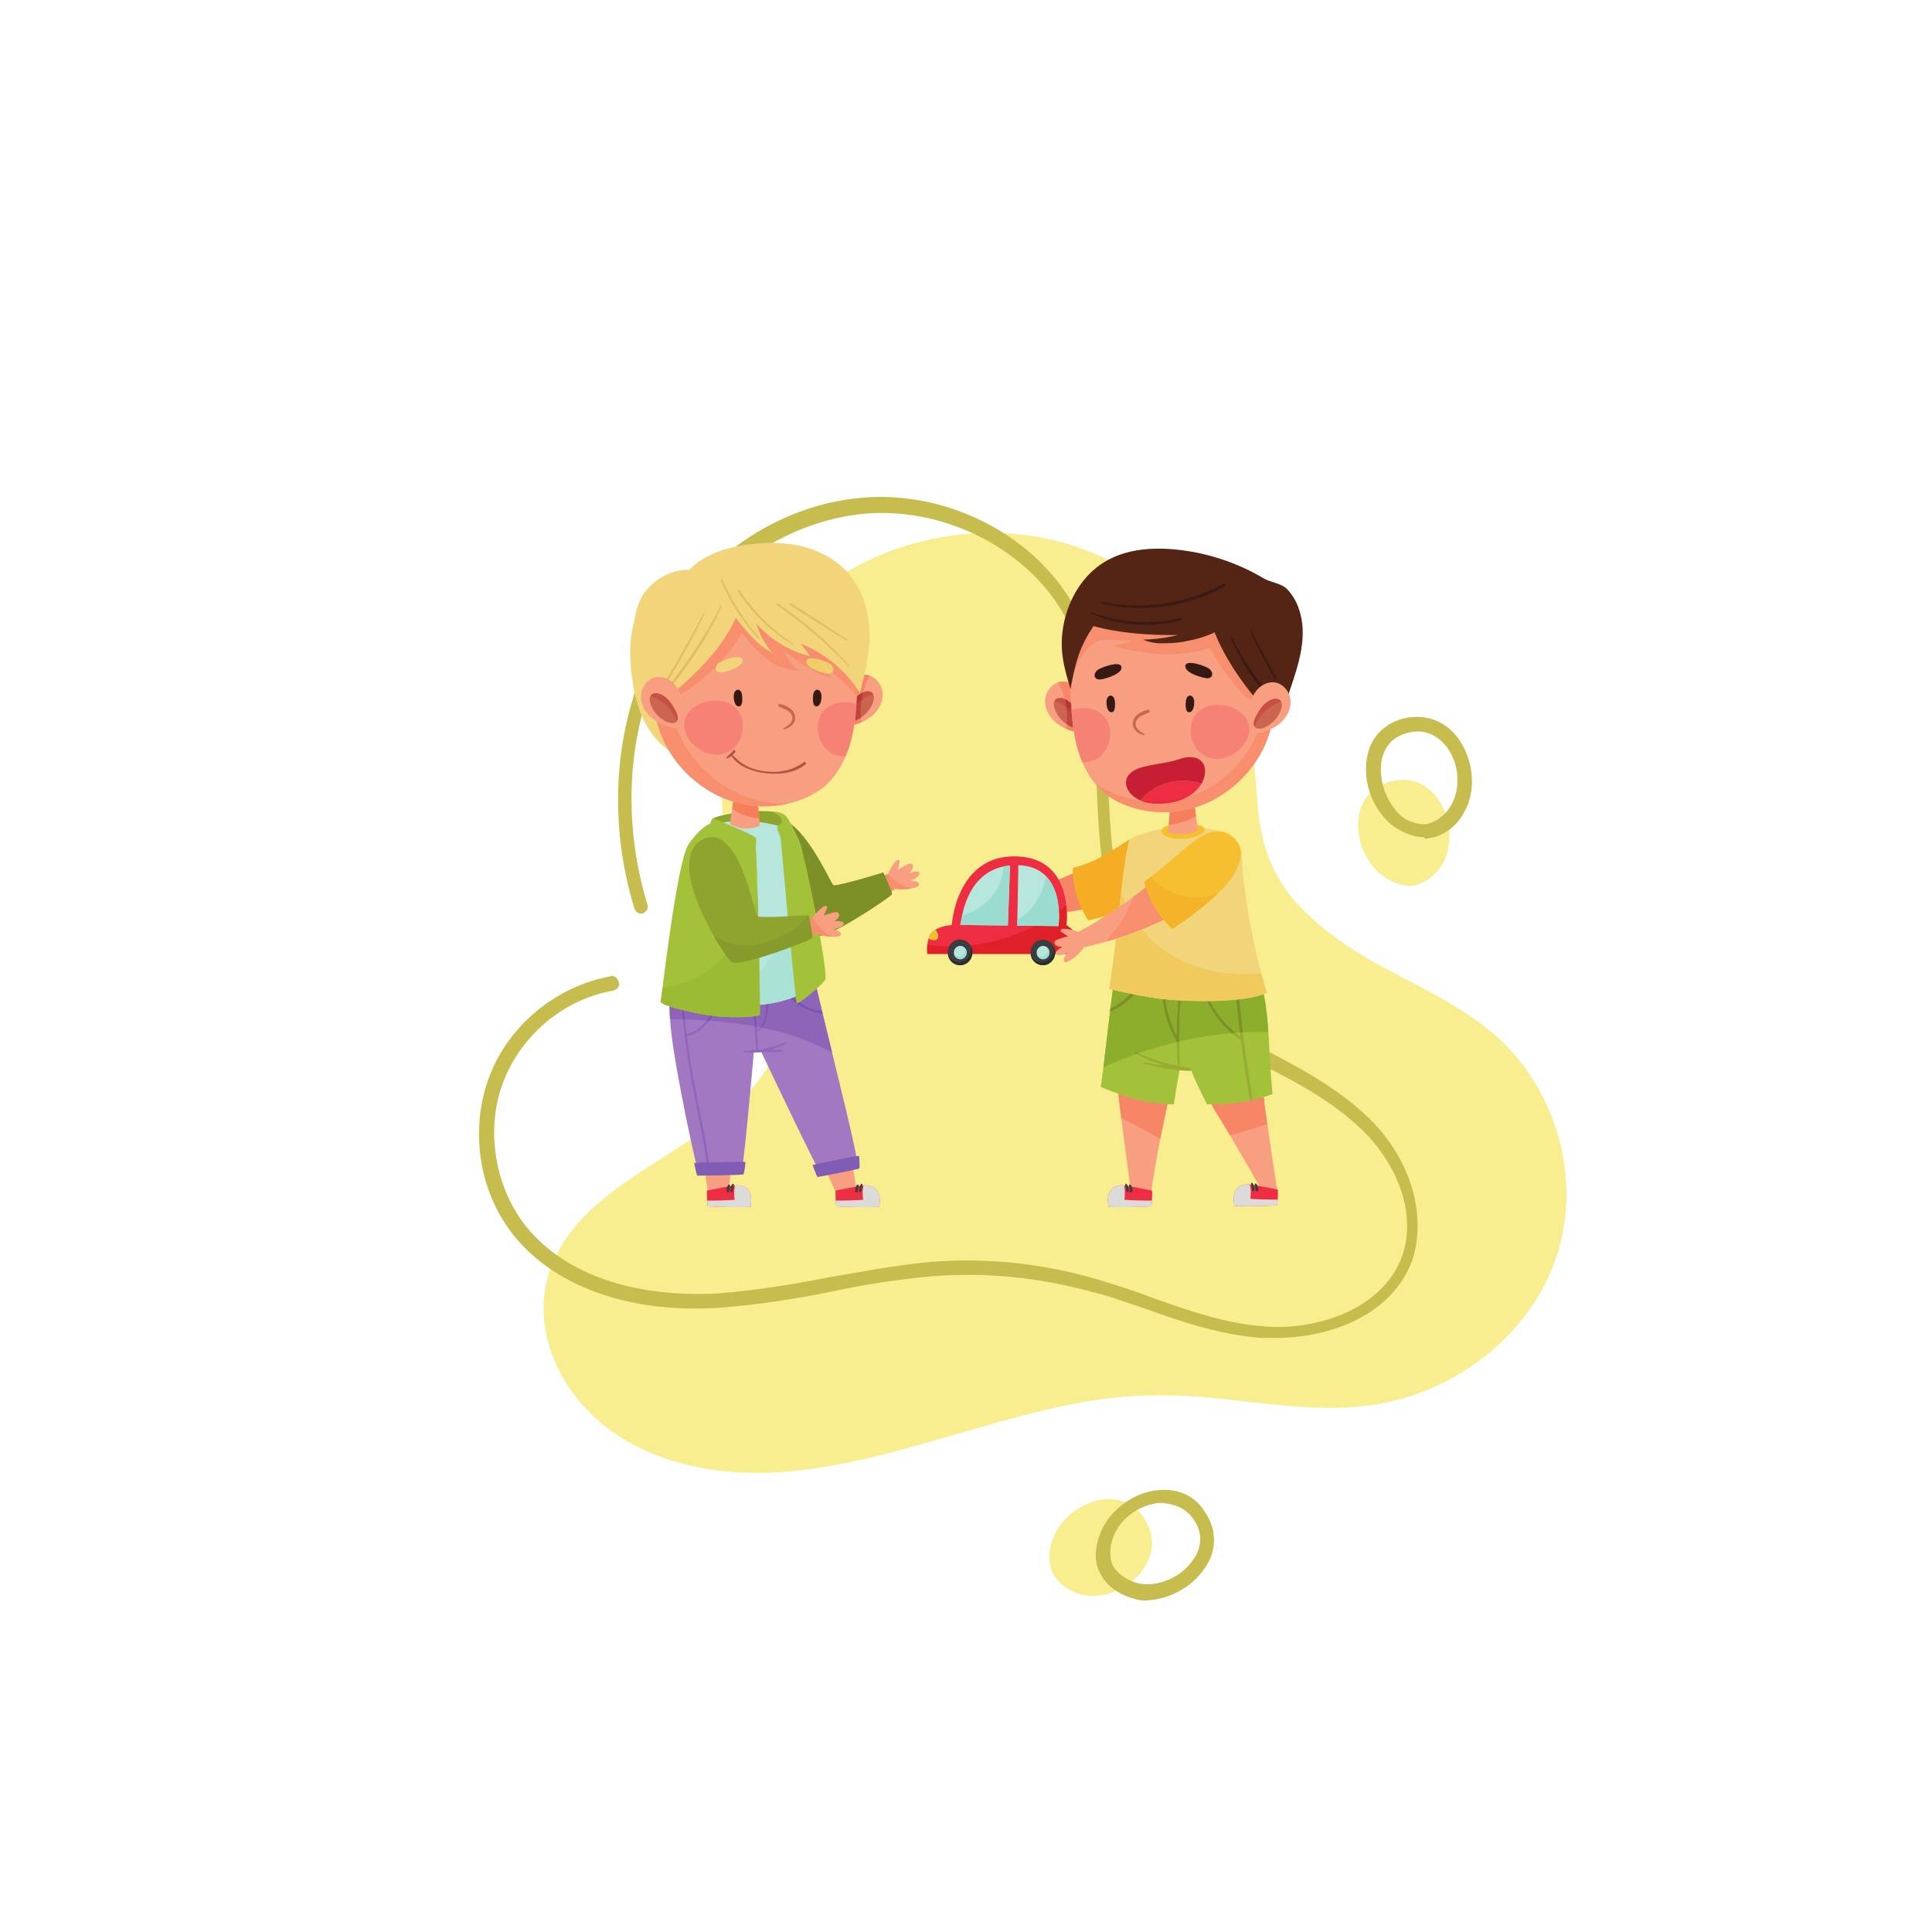 <svg xmlns="http://www.w3.org/2000/svg" xmlns:xlink="http://www.w3.org/1999/xlink" width="1080" viewBox="0 0 810 810" height="1080" preserveAspectRatio="xMidYMid meet"><defs><clipPath id="3f3597ecb3"><path d="M 296 496 L 315 496 L 315 506.223 L 296 506.223 Z M 296 496 " clip-rule="nonzero"></path></clipPath><clipPath id="f827c4c0a9"><path d="M 350 496 L 369 496 L 369 506.223 L 350 506.223 Z M 350 496 " clip-rule="nonzero"></path></clipPath><clipPath id="08fcdcb143"><path d="M 265 227.223 L 365 227.223 L 365 295 L 265 295 Z M 265 227.223 " clip-rule="nonzero"></path></clipPath><clipPath id="94d64a7525"><path d="M 464 496 L 484 496 L 484 506.223 L 464 506.223 Z M 464 496 " clip-rule="nonzero"></path></clipPath><clipPath id="48e143d0cb"><path d="M 464 496 L 483 496 L 483 506.223 L 464 506.223 Z M 464 496 " clip-rule="nonzero"></path></clipPath><clipPath id="ab6ea4e3b4"><path d="M 445 230 L 546.496 230 L 546.496 302 L 445 302 Z M 445 230 " clip-rule="nonzero"></path></clipPath></defs><path fill="#f8ee8f" d="M 334.605 255.348 C 363.48 227.074 409.199 216.246 448.297 228.277 C 487.398 240.309 518.078 273.996 524.695 312.496 C 527.703 329.336 525.898 346.781 533.117 362.422 C 540.938 380.469 558.379 393.102 575.824 403.328 C 593.27 412.953 612.52 421.375 627.559 434.605 C 652.824 457.465 663.051 494.16 652.824 526.043 C 642.598 557.922 612.52 582.586 578.23 588.602 C 547.555 594.016 515.672 584.391 484.391 584.992 C 457.922 584.992 432.66 592.211 407.395 599.43 C 382.129 606.648 357.465 614.469 330.996 616.875 C 305.133 619.281 277.461 615.07 256.406 600.031 C 235.352 584.992 222.719 558.523 229.938 534.465 C 241.969 495.965 290.695 485.137 315.359 456.262 C 350.246 415.961 305.133 379.867 302.727 338.359 C 302.125 308.285 312.953 277.004 334.605 255.348 Z M 578.23 366.031 C 581.84 369.039 586.652 371.445 591.465 371.445 C 596.879 370.844 601.691 367.234 604.699 362.422 C 613.121 347.984 602.895 322.719 583.645 327.531 C 564.996 331.742 566.199 355.203 578.23 366.031 Z M 441.68 644.547 C 439.875 648.758 439.273 654.172 441.078 658.984 C 443.484 663.797 448.297 667.402 453.711 668.605 C 470.555 672.215 490.406 654.172 480.18 637.328 C 470.555 621.086 447.695 629.508 441.68 644.547 Z M 441.68 644.547 " fill-opacity="1" fill-rule="nonzero"></path><path fill="#c7bd4f" d="M 534.922 560.93 C 532.516 560.93 530.711 560.93 528.906 560.93 C 512.062 559.727 495.82 554.312 480.781 548.902 C 473.562 546.496 465.742 543.488 457.922 541.684 C 436.266 535.668 413.41 533.262 391.152 535.066 C 376.715 536.27 361.676 538.676 347.84 541.684 C 332.801 544.691 317.164 547.098 301.523 548.301 C 264.828 550.703 233.547 539.879 216.102 518.824 C 201.062 500.777 196.855 474.91 204.672 452.652 C 212.492 430.398 232.945 413.555 255.805 409.344 C 257.609 408.742 258.812 409.945 259.414 411.75 C 260.016 413.555 258.812 414.758 257.008 415.359 C 235.953 418.969 217.906 434.605 210.688 454.457 C 203.469 474.309 207.68 498.371 220.914 514.613 C 237.156 534.465 266.031 544.09 300.922 542.285 C 315.961 541.082 331.598 538.676 346.637 535.668 C 361.074 533.262 376.113 530.254 390.551 529.051 C 414.012 527.246 436.867 529.652 459.727 536.27 C 467.547 538.676 475.367 541.082 483.188 544.09 C 498.227 549.504 513.867 554.914 530.109 556.117 C 552.965 557.922 580.035 548.301 587.855 526.645 C 594.473 507.395 584.246 487.543 573.418 476.113 C 561.387 463.48 545.148 454.457 529.508 446.637 L 525.297 444.23 C 507.852 434.605 489.805 424.383 478.375 407.539 C 462.133 384.68 460.93 356.406 459.727 328.734 C 458.523 305.277 457.922 281.215 447.695 260.762 C 432.66 230.684 395.363 211.434 359.871 215.645 C 326.184 219.855 294.906 242.715 278.062 275.801 C 263.023 305.879 260.617 343.773 271.445 379.266 C 272.047 381.07 270.844 382.273 269.641 382.875 C 267.836 383.477 266.633 382.273 266.031 381.07 C 254.602 343.773 257.609 304.676 273.25 272.793 C 289.492 237.301 322.574 213.238 358.066 209.027 C 395.965 204.215 435.664 224.668 451.906 257.152 C 462.734 278.809 463.938 303.473 464.539 327.531 C 465.742 355.203 466.945 381.672 481.984 403.328 C 493.414 418.969 510.258 429.195 527.102 438.215 L 531.312 440.621 C 547.555 449.043 563.793 458.066 576.426 471.301 C 592.066 488.145 598.082 510.402 592.066 528.449 C 583.645 551.305 557.777 560.93 534.922 560.93 Z M 598.082 351.594 C 604.098 350.992 610.113 347.383 613.723 340.766 C 619.137 331.742 617.934 318.508 611.316 309.488 C 605.902 302.27 598.082 299.262 589.059 301.066 C 581.238 302.871 575.223 308.285 573.418 316.105 C 571.012 326.328 574.621 337.758 582.441 344.977 C 586.652 348.586 592.066 350.992 596.879 350.992 C 597.48 351.594 597.48 351.594 598.082 351.594 Z M 579.434 317.906 C 580.637 313.699 583.043 308.887 590.863 307.082 C 599.285 305.277 604.098 310.09 606.504 313.098 C 611.918 320.312 612.52 330.539 608.309 337.758 C 605.902 341.969 601.691 344.977 597.48 345.578 C 593.871 345.578 589.66 344.375 586.652 341.367 C 580.637 335.352 577.629 325.727 579.434 317.906 Z M 504.844 657.781 C 510.258 650.562 510.258 641.539 505.445 634.32 C 501.234 627.102 494.016 624.094 486.195 624.695 C 475.969 625.297 465.742 632.516 461.531 642.141 C 459.125 648.156 458.523 654.172 460.93 658.984 C 463.336 664.398 468.75 668.605 475.969 670.41 C 477.773 671.012 478.977 671.012 480.781 671.012 C 490.406 670.41 499.43 665.602 504.844 657.781 Z M 500.633 637.328 C 505.445 644.547 502.438 651.164 500.031 654.172 C 495.219 661.391 484.992 665.602 477.172 663.797 C 472.359 662.594 468.148 659.586 466.344 655.977 C 465.141 652.969 465.141 648.156 466.945 643.945 C 469.953 636.125 478.375 630.711 486.195 630.109 C 486.797 630.109 486.797 630.109 487.398 630.109 C 492.211 630.711 497.023 631.914 500.633 637.328 Z M 464.539 643.344 Z M 464.539 643.344 " fill-opacity="1" fill-rule="nonzero"></path><path fill="#f89f82" d="M 385.113 367.031 C 384.258 368.09 383.129 368.855 381.773 369.113 C 382.449 369.453 383.258 369.359 383.996 369.527 C 384.738 369.691 385.516 370.371 385.277 371.074 C 385.125 371.52 384.637 371.738 384.191 371.898 C 381.406 372.879 378.293 373.035 375.332 372.621 C 374.793 372.977 374.246 373.34 373.684 373.703 C 364.777 379.48 353.215 385.711 343.637 389.594 C 343.637 389.594 327.848 377.102 317.207 358.289 C 316.512 356 316.188 353.809 316.355 351.797 C 322.387 348.035 328.582 347.781 335.77 349.684 C 340.742 357.426 342.816 364.34 349.016 371.336 C 349.215 371.297 349.41 371.258 349.609 371.219 C 351.129 370.93 352.676 370.652 354.246 370.379 C 359.832 369.402 365.605 368.457 370.82 366.902 C 371.301 366.766 371.777 366.613 372.25 366.461 C 373.027 364.492 374.148 362.668 375.551 361.086 C 375.91 360.676 376.555 360.273 376.961 360.66 C 377.219 360.906 377.172 361.312 377.105 361.652 C 376.934 362.551 376.715 363.777 376.543 364.672 C 377.82 363.762 379.195 362.973 380.629 362.316 C 381.059 362.121 381.535 361.934 381.992 362.074 C 382.688 362.289 382.961 363.199 382.723 363.871 C 382.488 364.543 381.852 365.609 381.297 366.059 C 382.277 365.617 383.367 365.398 384.453 365.418 C 384.777 365.426 385.137 365.473 385.344 365.723 C 385.656 366.102 385.41 366.656 385.113 367.031 " fill-opacity="1" fill-rule="nonzero"></path><path fill="#c2c3c1" d="M 375.281 372.652 C 375.301 372.641 375.316 372.629 375.332 372.617 C 375.34 372.621 375.348 372.621 375.355 372.621 C 375.348 372.621 375.34 372.621 375.332 372.617 C 375.316 372.629 375.301 372.641 375.281 372.652 M 371.348 366.746 C 371.648 366.652 371.953 366.559 372.25 366.461 C 371.953 366.559 371.648 366.652 371.348 366.746 M 372.25 366.461 C 372.25 366.457 372.25 366.457 372.25 366.457 C 372.25 366.457 372.25 366.457 372.25 366.461 " fill-opacity="1" fill-rule="nonzero"></path><path fill="#f78f6e" d="M 373.684 373.703 C 373.074 371.891 371.602 368.605 370.82 366.902 C 370.996 366.852 371.172 366.801 371.348 366.746 C 371.648 366.652 371.953 366.559 372.25 366.461 C 372.25 366.457 372.25 366.457 372.25 366.457 C 372.258 366.438 372.266 366.422 372.273 366.406 C 374.961 369.332 378.277 371.68 382.113 372.469 C 380.887 372.719 379.629 372.836 378.363 372.836 C 377.355 372.836 376.348 372.762 375.355 372.621 C 375.348 372.621 375.34 372.621 375.332 372.617 C 375.316 372.629 375.301 372.641 375.281 372.652 C 374.758 373 374.23 373.352 373.684 373.703 " fill-opacity="1" fill-rule="nonzero"></path><path fill="#8fa42f" d="M 373.953 374.906 C 373.738 375.793 346.934 393.836 343.188 392.18 C 340.418 390.949 321.551 372.711 317.207 358.289 C 316.512 355.996 316.188 353.805 316.355 351.797 C 316.547 349.332 317.477 347.137 319.359 345.355 C 332.48 332.973 348.133 370.488 349.414 371.172 C 349.457 371.195 349.527 371.211 349.609 371.219 C 350.25 371.281 352.008 370.926 354.246 370.379 C 360.438 368.855 370.316 365.816 370.316 365.816 C 370.316 365.816 370.516 366.238 370.82 366.902 C 371.602 368.605 373.074 371.891 373.684 373.703 C 373.887 374.301 373.992 374.738 373.953 374.906 " fill-opacity="1" fill-rule="nonzero"></path><path fill="#7c9027" d="M 343.809 392.285 C 343.789 392.285 343.766 392.285 343.746 392.285 C 343.719 392.137 343.691 391.984 343.664 391.832 C 344.039 391.949 344.422 392.059 344.805 392.156 C 344.426 392.242 344.09 392.285 343.809 392.285 M 350.379 389.895 C 350.043 389.773 349.719 389.633 349.445 389.41 C 349.516 389.41 349.578 389.41 349.645 389.41 C 350.949 389.41 352.148 388.926 353.168 388.125 C 353.543 387.832 353.91 387.344 353.691 386.906 C 353.543 386.613 353.203 386.488 352.891 386.41 C 352.301 386.262 351.695 386.188 351.09 386.188 C 350.609 386.188 350.137 386.234 349.672 386.324 C 350.312 386.016 351.172 385.117 351.551 384.516 C 351.934 383.91 351.871 382.961 351.242 382.598 C 351.039 382.48 350.812 382.438 350.578 382.438 C 350.34 382.438 350.094 382.484 349.859 382.531 C 348.316 382.848 346.801 383.312 345.348 383.91 C 345.715 383.074 346.207 381.93 346.574 381.094 C 346.715 380.777 346.852 380.395 346.66 380.094 C 346.535 379.906 346.348 379.832 346.137 379.832 C 345.82 379.832 345.453 380 345.188 380.191 C 344.031 381.02 342.969 381.98 342.035 383.055 C 340.094 372.996 337.855 362.645 336.25 356.68 C 335.68 354.555 335.188 352.992 334.824 352.191 C 334.809 352.156 334.793 352.125 334.777 352.09 C 334.742 352.016 334.711 351.941 334.676 351.867 C 334.148 350.719 333.66 349.641 333.191 348.633 C 332.664 347.508 332.172 346.48 331.691 345.566 C 340.75 352.566 348.527 370.699 349.414 371.172 C 349.457 371.195 349.527 371.211 349.609 371.219 C 349.66 371.223 349.715 371.227 349.777 371.227 C 350.523 371.227 352.18 370.887 354.246 370.383 C 360.438 368.855 370.316 365.816 370.316 365.816 C 370.316 365.816 370.516 366.238 370.82 366.902 C 371.602 368.605 373.074 371.891 373.684 373.703 C 373.859 374.219 373.961 374.613 373.965 374.82 C 373.965 374.855 373.961 374.883 373.953 374.906 C 373.797 375.551 359.566 385.281 350.379 389.895 " fill-opacity="1" fill-rule="nonzero"></path><path fill="#f89f82" d="M 294.156 483.621 C 295.117 488.855 295.98 494.055 296.688 499.176 C 300.379 499.352 301.73 499.141 305.422 499.32 C 305.973 494.426 306.684 489.043 307.441 483.34 L 294.156 483.621 " fill-opacity="1" fill-rule="nonzero"></path><path fill="#f89f82" d="M 343.746 485.66 C 346.105 490.434 348.363 495.199 350.453 499.93 C 354.047 499.09 355.293 498.52 358.887 497.68 C 358.078 492.824 357.281 487.453 356.445 481.762 L 343.746 485.66 " fill-opacity="1" fill-rule="nonzero"></path><g clip-path="url(#3f3597ecb3)"><path fill="#ee2d43" d="M 296.473 503.34 C 296.52 504.141 296.594 504.953 296.699 505.766 C 302.676 506.07 308.711 506.219 314.691 506.016 C 314.855 504.711 315.008 503.395 314.871 502.098 C 314.734 500.793 314.281 499.48 313.359 498.547 C 312.348 497.516 310.867 497.043 309.418 496.965 C 308.988 496.945 308.555 496.949 308.125 496.984 C 307.113 497.059 306.109 497.258 305.113 497.453 C 302.207 498.023 299.301 498.598 296.398 499.172 C 296.375 500.582 296.387 501.961 296.473 503.34 " fill-opacity="1" fill-rule="nonzero"></path><path fill="#dbdcd9" d="M 296.473 503.34 C 296.52 504.141 296.594 504.953 296.699 505.766 C 302.676 506.07 308.711 506.219 314.691 506.016 C 314.855 504.711 315.008 503.395 314.871 502.098 C 314.734 500.793 314.281 499.48 313.359 498.547 C 312.348 497.516 310.867 497.043 309.418 496.965 C 308.988 496.945 308.555 496.949 308.125 496.984 C 307.773 498.977 307.719 501.02 307.973 503.027 C 304.145 503.27 300.309 503.375 296.473 503.34 " fill-opacity="1" fill-rule="nonzero"></path></g><path fill="#3b3d3f" d="M 307.074 496.402 C 307.277 496.117 307.746 496.391 307.668 496.707 C 307.434 497.613 307.246 498.504 307.121 499.434 C 307.051 499.957 306.23 499.871 306.207 499.359 C 306.156 498.309 306.465 497.258 307.074 496.402 " fill-opacity="1" fill-rule="nonzero"></path><path fill="#3b3d3f" d="M 304.852 497.844 C 304.973 497.438 305.141 496.859 305.535 496.652 C 305.723 496.555 305.961 496.605 306.035 496.824 C 306.164 497.215 305.98 497.68 305.902 498.074 C 305.812 498.539 305.797 499.012 305.723 499.48 C 305.625 500.109 304.656 500.008 304.621 499.391 C 304.594 498.863 304.703 498.344 304.852 497.844 " fill-opacity="1" fill-rule="nonzero"></path><g clip-path="url(#f827c4c0a9)"><path fill="#ee2d43" d="M 350.391 503.34 C 350.438 504.141 350.512 504.953 350.617 505.766 C 356.594 506.07 362.629 506.219 368.609 506.016 C 368.77 504.711 368.926 503.395 368.789 502.098 C 368.652 500.793 368.199 499.48 367.277 498.547 C 366.266 497.516 364.785 497.043 363.336 496.965 C 362.906 496.945 362.473 496.949 362.043 496.984 C 361.031 497.059 360.027 497.258 359.031 497.453 C 356.125 498.023 353.219 498.598 350.316 499.172 C 350.293 500.582 350.305 501.961 350.391 503.34 " fill-opacity="1" fill-rule="nonzero"></path><path fill="#dbdcd9" d="M 350.391 503.34 C 350.438 504.141 350.512 504.953 350.617 505.766 C 356.594 506.07 362.629 506.219 368.609 506.016 C 368.77 504.711 368.926 503.395 368.789 502.098 C 368.652 500.793 368.199 499.48 367.277 498.547 C 366.266 497.516 364.785 497.043 363.336 496.965 C 362.906 496.945 362.473 496.949 362.043 496.984 C 361.559 499.727 361.543 500.285 361.891 503.027 C 358.062 503.27 354.227 503.375 350.391 503.34 " fill-opacity="1" fill-rule="nonzero"></path></g><path fill="#3b3d3f" d="M 360.992 496.402 C 361.195 496.117 361.664 496.391 361.586 496.707 C 361.352 497.613 361.164 498.504 361.039 499.434 C 360.973 499.957 360.148 499.871 360.125 499.359 C 360.074 498.309 360.379 497.258 360.992 496.402 " fill-opacity="1" fill-rule="nonzero"></path><path fill="#3b3d3f" d="M 358.77 497.844 C 358.891 497.438 359.059 496.859 359.453 496.652 C 359.641 496.555 359.879 496.605 359.953 496.824 C 360.082 497.215 359.898 497.68 359.82 498.074 C 359.73 498.539 359.715 499.012 359.641 499.48 C 359.547 500.109 358.574 500.008 358.539 499.391 C 358.512 498.863 358.621 498.344 358.77 497.844 " fill-opacity="1" fill-rule="nonzero"></path><path fill="#a378c3" d="M 359.367 488.828 C 357.457 489.645 344.758 491.961 343.801 491.418 C 342.91 490.906 322.074 447.16 319.207 441.141 C 318.996 440.695 318.883 440.453 318.883 440.453 L 316.086 440.59 C 316.086 440.59 316.062 440.832 316.027 441.273 C 315.5 447.309 311.648 491.176 310.758 491.691 C 310.129 492.051 302.922 492.23 297.879 492.156 C 297.543 492.148 297.215 492.148 296.902 492.141 C 294.805 492.09 293.25 491.988 293.008 491.828 C 292.188 491.277 282.629 446.859 281.129 430.094 C 279.625 413.336 282.219 397.938 282.219 397.938 L 337.246 384.312 C 337.246 384.312 338.07 386.902 339.16 398.344 C 339.496 401.875 341.73 411.758 344.598 423.762 C 344.699 424.172 344.793 424.578 344.895 424.992 C 351.328 451.805 360.672 488.27 359.367 488.828 " fill-opacity="1" fill-rule="nonzero"></path><path fill="#8e67ba" d="M 328.965 437.055 C 325.273 438.699 321.621 439.609 317.816 440.117 C 317.73 437.559 317.594 435 317.426 432.438 C 317.445 432.434 317.469 432.43 317.488 432.422 C 320.742 430.832 321.445 427.258 321.867 423.973 C 322.465 419.371 322.461 414.695 322.297 410.066 C 322.273 409.496 321.406 409.492 321.406 410.066 C 321.406 413.707 321.52 417.34 321.324 420.98 C 321.125 424.699 321.062 429.805 317.387 431.883 C 316.93 425.117 316.242 418.348 315.48 411.641 C 315.426 411.18 314.695 411.164 314.738 411.641 C 315.633 421.156 316.277 430.688 317.145 440.199 C 315.504 440.398 313.836 440.523 312.121 440.602 C 311.738 440.621 311.75 441.152 312.121 441.188 C 313.695 441.352 315.305 441.352 316.914 441.219 C 316.961 441.262 317.023 441.285 317.105 441.277 C 320.566 440.988 324.016 440.977 327.484 441.055 C 328.074 441.066 328.074 440.16 327.484 440.141 C 325.91 440.082 324.336 440.105 322.766 440.184 C 325.066 439.566 327.297 438.723 329.355 437.727 C 329.812 437.508 329.414 436.855 328.965 437.055 " fill-opacity="1" fill-rule="nonzero"></path><path fill="#8e67ba" d="M 344.895 424.992 C 336.988 424.332 329.332 418.258 325.75 411.492 C 325.602 411.211 326.023 410.961 326.184 411.242 C 328.32 414.91 332.008 418.191 335.555 420.477 C 338.336 422.266 341.395 423.422 344.598 423.762 C 344.699 424.172 344.793 424.578 344.895 424.992 " fill-opacity="1" fill-rule="nonzero"></path><path fill="#8e67ba" d="M 287.949 434.164 C 288.762 440.805 289.781 447.418 291.023 454.004 C 292.883 463.84 295.145 473.66 296.715 483.57 C 297.172 486.426 297.566 489.289 297.879 492.156 C 297.543 492.148 297.215 492.148 296.902 492.141 C 296.535 489.281 296.113 486.43 295.652 483.59 C 293.973 473.262 291.781 463.031 289.883 452.719 C 288.609 445.789 287.609 438.824 286.82 431.828 C 285.996 424.59 284.82 417.203 285.422 409.91 C 285.453 409.52 286.059 409.512 286.035 409.91 C 285.621 417.195 286.832 424.602 287.668 431.828 C 287.73 432.402 287.805 432.973 287.871 433.547 C 292.203 432.914 295.633 428.898 297.875 425.414 C 300.047 422.043 301.48 418.309 302.703 414.5 C 302.918 413.844 303.922 414.117 303.742 414.789 C 302.52 419.324 300.609 423.77 297.727 427.512 C 295.48 430.426 291.941 434.18 287.949 434.164 " fill-opacity="1" fill-rule="nonzero"></path><path fill="#c2c3c1" d="M 348.844 441.25 C 347.484 435.688 346.137 430.16 344.895 424.992 C 346.137 430.16 347.484 435.688 348.844 441.25 " fill-opacity="1" fill-rule="nonzero"></path><path fill="#8e64b9" d="M 348.844 441.25 C 345.289 439.402 341.641 437.695 337.887 436.145 C 331.863 433.824 325.734 432.117 319.523 430.852 C 321.086 429.023 321.555 426.418 321.867 423.973 C 322.004 422.938 322.105 421.891 322.184 420.848 C 325.336 420.363 328.383 419.641 331.344 418.609 C 335.152 422.074 339.973 424.582 344.895 424.992 C 346.137 430.16 347.484 435.688 348.844 441.25 M 318.848 430.715 C 318.328 430.609 317.809 430.512 317.285 430.414 C 317.176 428.93 317.059 427.445 316.934 425.965 C 317.52 425.867 317.957 425.762 318.23 425.66 C 318.402 425.594 318.508 425.527 318.543 425.465 C 318.602 425.348 318.617 423.82 318.602 421.293 C 319.52 421.203 320.426 421.098 321.324 420.973 C 321.324 420.973 321.324 420.977 321.324 420.98 C 321.156 424.121 321.086 428.254 318.848 430.715 M 316.297 430.234 C 310.051 429.113 303.734 428.406 297.387 427.949 C 297.504 427.801 297.617 427.656 297.727 427.512 C 298.129 426.988 298.516 426.453 298.879 425.902 C 302.262 426.305 305.574 426.465 308.488 426.473 C 308.566 426.473 308.645 426.473 308.727 426.473 C 308.863 426.473 309.004 426.473 309.141 426.469 C 311.918 426.457 314.297 426.305 315.965 426.102 C 316.074 427.477 316.188 428.855 316.297 430.234 " fill-opacity="1" fill-rule="nonzero"></path><path fill="#7755b0" d="M 319.523 430.852 C 319.301 430.805 319.074 430.758 318.848 430.715 C 321.086 428.254 321.156 424.121 321.324 420.98 C 321.324 420.977 321.324 420.973 321.324 420.973 C 321.613 420.934 321.898 420.891 322.184 420.848 C 322.105 421.891 322.004 422.938 321.867 423.973 C 321.555 426.418 321.086 429.023 319.523 430.852 M 317.285 430.414 C 316.957 430.352 316.625 430.289 316.297 430.234 C 316.188 428.855 316.074 427.477 315.965 426.102 C 316.32 426.055 316.645 426.012 316.934 425.965 C 317.059 427.445 317.176 428.93 317.285 430.414 " fill-opacity="1" fill-rule="nonzero"></path><path fill="#8e64b9" d="M 296.137 427.863 C 293.141 427.66 290.137 427.512 287.129 427.395 C 286.969 426.133 286.812 424.863 286.668 423.594 C 288.84 424.109 291.367 424.645 294.238 425.191 C 294.344 425.211 294.449 425.23 294.555 425.25 C 294.566 425.254 294.582 425.254 294.598 425.258 C 294.605 425.262 294.617 425.262 294.625 425.262 C 294.641 425.266 294.652 425.27 294.664 425.27 C 294.676 425.273 294.684 425.273 294.691 425.277 C 295.68 425.457 296.672 425.613 297.66 425.746 C 297.199 426.445 296.691 427.16 296.137 427.863 M 286.289 427.363 C 284.496 427.301 282.703 427.246 280.91 427.203 C 280.797 425.422 280.727 423.664 280.691 421.949 C 282.043 422.398 283.762 422.883 285.832 423.391 C 285.973 424.719 286.129 426.043 286.289 427.363 M 344.598 423.762 C 341.395 423.422 338.336 422.266 335.555 420.477 C 335.406 420.383 335.262 420.289 335.117 420.191 C 336.727 419.168 339.891 416.758 342.418 414.496 C 343.082 417.371 343.816 420.488 344.598 423.762 M 333.828 419.289 C 333.355 418.945 332.887 418.586 332.426 418.211 C 332.828 418.062 333.227 417.902 333.625 417.738 C 333.699 418.344 333.766 418.859 333.828 419.289 " fill-opacity="1" fill-rule="nonzero"></path><path fill="#7755b0" d="M 344.895 424.992 C 339.973 424.582 335.152 422.074 331.344 418.609 C 331.707 418.48 332.066 418.348 332.426 418.211 C 332.887 418.586 333.355 418.945 333.828 419.289 C 333.953 420.188 334.047 420.684 334.105 420.691 C 334.113 420.695 334.117 420.695 334.125 420.695 C 334.258 420.695 334.613 420.512 335.117 420.191 C 335.262 420.289 335.406 420.383 335.555 420.477 C 338.336 422.266 341.395 423.422 344.598 423.762 C 344.699 424.172 344.793 424.578 344.895 424.992 " fill-opacity="1" fill-rule="nonzero"></path><path fill="#7755b0" d="M 297.387 427.949 C 296.969 427.918 296.555 427.891 296.137 427.863 C 296.691 427.16 297.199 426.445 297.66 425.746 C 298.066 425.801 298.473 425.852 298.879 425.902 C 298.516 426.453 298.129 426.988 297.727 427.512 C 297.617 427.656 297.504 427.801 297.387 427.949 M 287.129 427.395 C 286.848 427.387 286.566 427.375 286.289 427.363 C 286.129 426.043 285.973 424.719 285.832 423.391 C 286.105 423.461 286.383 423.527 286.668 423.594 C 286.812 424.863 286.969 426.133 287.129 427.395 " fill-opacity="1" fill-rule="nonzero"></path><path fill="#805cb4" d="M 291.047 487.602 C 291.047 487.602 292.07 492.812 292.324 492.863 C 292.582 492.914 311.527 492.711 311.73 492.352 C 311.938 491.996 312.703 487.293 312.5 487.141 C 312.293 486.988 290.992 487.344 291.047 487.602 " fill-opacity="1" fill-rule="nonzero"></path><path fill="#805cb4" d="M 340.664 488.488 C 340.664 488.488 342.508 493.453 342.75 493.465 C 342.992 493.473 360.203 490.219 360.328 489.836 C 360.453 489.449 360.328 484.695 360.117 484.578 C 359.902 484.461 340.574 488.242 340.664 488.488 " fill-opacity="1" fill-rule="nonzero"></path><path fill="#8fa42f" d="M 297.922 345.203 C 297.922 345.203 297.684 344.422 299.152 343.094 C 300.621 341.766 314.648 339.207 324.07 340.332 C 333.492 341.457 330.422 350.961 330.422 350.961 L 297.922 345.203 " fill-opacity="1" fill-rule="nonzero"></path><path fill="#b6e6dc" d="M 343.324 412.18 C 340.188 414.547 336.957 416.363 333.625 417.738 C 328.027 420.051 322.121 421.129 315.812 421.512 C 305.734 422.129 287.547 422.195 278.805 418.785 C 279.34 400.602 285.012 378.844 286.984 362.035 C 287.883 354.387 293.094 348.082 300.129 345.598 C 301.539 345.098 303.027 344.746 304.57 344.574 C 311.812 343.758 319.219 344.301 326.227 346.207 C 327.805 346.641 329.363 347.145 330.898 347.715 C 331.668 348 332.434 348.312 333.191 348.633 C 333.703 349.73 334.242 350.922 334.824 352.191 C 335.188 352.992 335.68 354.555 336.25 356.68 C 338.895 372.141 339.809 391.48 343.324 412.18 " fill-opacity="1" fill-rule="nonzero"></path><path fill="#aae2d6" d="M 318.602 421.293 C 318.582 418.121 318.508 413.367 318.402 407.844 C 320.676 405.262 322.629 402.512 324.301 399.629 C 326.797 398.797 329.27 397.918 331.5 397.09 C 332.348 405.938 333.133 413.699 333.625 417.738 C 333.227 417.902 332.828 418.062 332.426 418.211 C 332.066 418.348 331.707 418.48 331.344 418.609 C 328.383 419.641 325.336 420.363 322.184 420.848 C 321.898 420.891 321.613 420.934 321.324 420.973 C 320.426 421.098 319.52 421.203 318.602 421.293 " fill-opacity="1" fill-rule="nonzero"></path><path fill="#667823" d="M 334.777 352.09 C 334.742 352.016 334.711 351.941 334.676 351.863 C 334.711 351.941 334.742 352.016 334.777 352.09 " fill-opacity="1" fill-rule="nonzero"></path><path fill="#f89f82" d="M 307.793 333.43 C 307.203 337.441 306.617 341.457 306.027 345.469 C 305.996 345.5 306.016 345.492 306.031 345.477 C 306.051 345.465 306.07 345.453 306.039 345.488 C 309.781 347.676 314.562 347.988 318.559 346.305 C 318.258 342.129 317.832 338.121 317.527 333.941 C 314.262 333.332 311.105 333.207 307.793 333.43 " fill-opacity="1" fill-rule="nonzero"></path><path fill="#8a8d8d" d="M 307.207 337.418 C 307.273 336.977 307.336 336.535 307.402 336.094 C 307.336 336.535 307.273 336.977 307.207 337.418 " fill-opacity="1" fill-rule="nonzero"></path><path fill="#f57f5b" d="M 318.305 343.129 C 314.234 342.848 310.258 341.426 306.977 338.984 C 307.055 338.461 307.129 337.941 307.207 337.418 C 307.273 336.977 307.336 336.535 307.402 336.094 C 310.355 337.012 313.41 337.621 316.516 337.887 C 316.961 337.922 317.406 337.953 317.852 337.98 C 318.004 339.695 318.16 341.406 318.305 343.129 " fill-opacity="1" fill-rule="nonzero"></path><path fill="#a3c23a" d="M 299.152 343.094 C 299.152 343.094 316.355 350.109 316.902 351.336 C 317.449 352.562 316.492 355.559 316.902 355.969 C 317.312 356.379 318.949 424.648 318.543 425.465 C 318.133 426.281 305.707 427.371 294.238 425.191 C 282.766 423.012 276.758 420.969 277.031 419.879 C 277.305 418.789 283.723 361.422 288.637 354.062 C 293.555 346.703 297.922 345.203 297.922 345.203 C 297.922 345.203 298.539 342.547 299.152 343.094 " fill-opacity="1" fill-rule="nonzero"></path><path fill="#a3c23a" d="M 345.984 410.609 C 344.621 413.336 334.793 420.828 334.105 420.691 C 334.02 420.676 333.852 419.605 333.625 417.738 C 332.004 404.477 327.277 351.062 327.277 351.062 C 327.277 351.062 327.137 350.785 326.945 350.344 C 326.602 349.566 326.09 348.293 325.914 347.246 C 325.836 346.762 325.984 346.453 326.227 346.211 C 326.805 345.625 327.926 345.375 327.824 343.84 C 327.688 341.664 323.32 340.297 323.32 340.297 C 323.297 340.277 323.281 340.266 323.277 340.25 C 323.176 339.988 325.832 340.273 327.965 341.051 C 329.742 341.695 331.266 344.508 333.191 348.633 C 333.703 349.734 334.242 350.922 334.824 352.191 C 335.188 352.992 335.676 354.555 336.25 356.684 C 339.984 370.57 347.172 408.246 345.984 410.609 " fill-opacity="1" fill-rule="nonzero"></path><path fill="#dedfdd" d="M 277.031 419.875 L 277.031 419.875 M 277.031 419.875 C 277.047 419.809 277.086 419.547 277.145 419.113 C 277.086 419.547 277.047 419.809 277.031 419.875 M 277.145 419.105 C 277.145 419.102 277.145 419.102 277.145 419.098 C 277.145 419.102 277.145 419.102 277.145 419.105 " fill-opacity="1" fill-rule="nonzero"></path><path fill="#825cb4" d="M 308.727 426.473 C 308.645 426.473 308.566 426.473 308.488 426.473 C 308.566 426.473 308.645 426.473 308.727 426.473 M 309.141 426.469 C 311.918 426.457 314.297 426.305 315.965 426.102 C 314.297 426.305 311.918 426.457 309.141 426.469 M 316.934 425.965 C 317.52 425.867 317.957 425.762 318.23 425.66 C 317.957 425.762 317.52 425.867 316.934 425.965 " fill-opacity="1" fill-rule="nonzero"></path><path fill="#6c4eab" d="M 315.965 426.102 C 316.32 426.055 316.645 426.012 316.934 425.965 C 316.645 426.012 316.32 426.055 315.965 426.102 " fill-opacity="1" fill-rule="nonzero"></path><path fill="#9cbb35" d="M 308.727 426.473 C 308.645 426.473 308.566 426.473 308.488 426.473 C 304.375 426.461 299.465 426.145 294.691 425.277 C 294.684 425.273 294.676 425.273 294.664 425.27 C 294.652 425.27 294.641 425.266 294.625 425.262 C 294.617 425.262 294.605 425.262 294.598 425.258 C 294.582 425.254 294.566 425.254 294.555 425.25 C 294.449 425.23 294.344 425.211 294.238 425.191 C 291.367 424.645 288.84 424.109 286.668 423.594 C 286.383 423.527 286.105 423.461 285.832 423.391 C 280.051 421.977 277.02 420.734 277.023 419.949 C 277.023 419.926 277.027 419.898 277.031 419.875 C 277.047 419.809 277.086 419.547 277.145 419.113 C 277.145 419.109 277.145 419.109 277.145 419.105 C 277.145 419.102 277.145 419.102 277.145 419.098 C 277.27 418.16 277.484 416.438 277.77 414.137 C 287.746 412.961 297.316 407.977 303.793 400.52 C 303.902 400.395 304.012 400.27 304.117 400.145 C 305.273 401.785 306.176 402.879 306.645 403.242 C 306.645 403.242 306.645 403.242 306.648 403.242 C 306.648 403.242 306.648 403.246 306.648 403.246 C 306.652 403.246 306.652 403.246 306.652 403.246 C 306.652 403.25 306.652 403.25 306.656 403.25 C 306.656 403.25 306.656 403.25 306.66 403.25 C 306.66 403.25 306.66 403.254 306.66 403.254 C 306.973 403.488 307.531 403.594 308.285 403.594 C 308.305 403.594 308.328 403.594 308.348 403.594 C 310.492 403.578 314.16 402.73 318.277 401.527 C 318.547 414.441 318.703 425.145 318.543 425.465 C 318.508 425.527 318.402 425.594 318.23 425.66 C 317.957 425.762 317.52 425.867 316.934 425.965 C 316.645 426.012 316.32 426.055 315.965 426.102 C 314.297 426.305 311.918 426.457 309.141 426.469 C 309.004 426.473 308.863 426.473 308.727 426.473 M 317.875 384.273 C 317.793 384.27 317.711 384.266 317.633 384.262 C 317.551 384.242 317.488 384.207 317.449 384.176 C 317.242 383.992 316.82 382.371 316.168 379.934 C 316.699 378.602 317.191 377.258 317.652 375.898 C 317.727 378.574 317.801 381.395 317.875 384.273 " fill-opacity="1" fill-rule="nonzero"></path><path fill="#f89f82" d="M 353.168 388.125 C 352.098 388.969 350.828 389.461 349.445 389.406 C 350.031 389.891 350.84 389.98 351.52 390.309 C 352.207 390.637 352.812 391.473 352.422 392.105 C 352.176 392.508 351.648 392.609 351.18 392.668 C 348.242 392.996 345.176 392.453 342.383 391.387 C 341.777 391.613 341.164 391.844 340.535 392.074 C 330.555 395.707 317.887 399.195 307.68 400.836 C 307.68 400.836 295.102 385.125 288.957 364.41 C 288.797 362.023 288.973 359.812 289.586 357.895 C 296.309 355.574 302.406 356.715 308.984 360.18 C 312.09 368.836 312.559 376.039 317.027 384.242 C 317.227 384.25 317.426 384.254 317.633 384.262 C 319.176 384.32 320.75 384.395 322.336 384.484 C 328 384.781 333.84 385.152 339.27 384.805 C 339.773 384.777 340.27 384.734 340.762 384.691 C 341.961 382.953 343.465 381.422 345.188 380.191 C 345.633 379.871 346.352 379.625 346.66 380.094 C 346.852 380.395 346.715 380.777 346.574 381.094 C 346.207 381.93 345.715 383.074 345.348 383.91 C 346.801 383.312 348.316 382.848 349.859 382.531 C 350.32 382.434 350.832 382.359 351.242 382.598 C 351.875 382.961 351.934 383.91 351.551 384.516 C 351.172 385.117 350.312 386.012 349.672 386.324 C 350.727 386.117 351.836 386.145 352.891 386.41 C 353.203 386.484 353.547 386.613 353.691 386.906 C 353.91 387.344 353.547 387.832 353.168 388.125 " fill-opacity="1" fill-rule="nonzero"></path><path fill="#93b431" d="M 340.535 392.074 C 341.008 391.902 341.469 391.727 341.926 391.559 C 341.469 391.727 341.008 391.902 340.535 392.074 M 342.859 391.559 C 342.699 391.504 342.539 391.445 342.383 391.387 C 342.539 391.445 342.699 391.504 342.859 391.559 M 339.902 384.762 C 340.191 384.742 340.477 384.719 340.762 384.691 C 340.477 384.719 340.191 384.742 339.902 384.762 " fill-opacity="1" fill-rule="nonzero"></path><path fill="#f78f6e" d="M 349.027 392.754 C 346.938 392.707 344.836 392.266 342.859 391.559 C 342.699 391.504 342.539 391.445 342.383 391.387 C 342.23 391.441 342.078 391.5 341.926 391.559 C 341.469 391.727 341.008 391.902 340.535 392.074 C 340.348 390.172 339.648 386.637 339.27 384.805 C 339.48 384.793 339.691 384.777 339.902 384.762 C 340.191 384.742 340.477 384.719 340.762 384.691 C 340.773 384.676 340.785 384.66 340.797 384.645 C 342.758 388.098 345.465 391.129 349.027 392.754 " fill-opacity="1" fill-rule="nonzero"></path><path fill="#8fa42f" d="M 340.527 393.309 C 340.117 394.121 309.938 405.707 306.66 403.254 C 304.238 401.438 289.953 379.441 288.957 364.41 C 288.797 362.023 288.973 359.816 289.586 357.895 C 290.328 355.535 291.727 353.602 293.961 352.289 C 309.527 343.16 316.355 383.223 317.449 384.176 C 317.488 384.207 317.551 384.242 317.633 384.262 C 318.242 384.469 320.035 384.516 322.336 384.484 C 328.715 384.387 339.023 383.633 339.023 383.633 C 339.023 383.633 339.121 384.086 339.27 384.805 C 339.648 386.637 340.344 390.172 340.535 392.074 C 340.598 392.703 340.602 393.152 340.527 393.309 " fill-opacity="1" fill-rule="nonzero"></path><path fill="#93b331" d="M 308.285 403.594 C 308.305 403.594 308.328 403.594 308.348 403.594 C 308.328 403.594 308.305 403.594 308.285 403.594 M 306.66 403.254 C 306.66 403.254 306.66 403.25 306.66 403.25 C 306.66 403.25 306.66 403.254 306.66 403.254 M 306.656 403.25 L 306.656 403.25 M 306.652 403.246 L 306.652 403.246 M 306.648 403.246 C 306.648 403.246 306.648 403.242 306.648 403.242 C 306.648 403.242 306.648 403.246 306.648 403.246 M 306.648 403.242 C 306.645 403.242 306.645 403.242 306.645 403.242 C 306.645 403.242 306.645 403.242 306.648 403.242 " fill-opacity="1" fill-rule="nonzero"></path><path fill="#9cbb35" d="M 339.27 384.805 C 339.211 384.523 339.164 384.285 339.121 384.094 C 339.164 384.285 339.211 384.523 339.27 384.805 " fill-opacity="1" fill-rule="nonzero"></path><path fill="#f68663" d="M 340.535 392.074 C 340.348 390.172 339.648 386.637 339.27 384.805 C 339.648 386.637 340.348 390.172 340.535 392.074 " fill-opacity="1" fill-rule="nonzero"></path><path fill="#879a2c" d="M 308.285 403.594 C 307.531 403.594 306.973 403.488 306.66 403.254 C 306.66 403.254 306.66 403.25 306.66 403.25 C 306.656 403.25 306.656 403.25 306.656 403.25 C 306.652 403.25 306.652 403.25 306.652 403.246 C 306.652 403.246 306.652 403.246 306.648 403.246 C 306.648 403.246 306.648 403.242 306.648 403.242 C 306.645 403.242 306.645 403.242 306.645 403.242 C 305.621 402.453 302.559 398.195 299.262 392.418 C 303.367 394.879 307.934 396.379 312.891 396.379 C 314.75 396.379 316.668 396.168 318.637 395.715 C 326.441 393.695 334.246 389.805 339.047 383.742 C 339.062 383.82 339.09 383.941 339.121 384.094 C 339.164 384.285 339.211 384.523 339.27 384.805 C 339.648 386.637 340.348 390.172 340.535 392.074 C 340.598 392.703 340.602 393.148 340.527 393.305 C 340.156 394.043 315.57 403.539 308.348 403.594 C 308.328 403.594 308.305 403.594 308.285 403.594 " fill-opacity="1" fill-rule="nonzero"></path><path fill="#f2d57a" d="M 273.113 247.113 C 268.785 251.852 266.168 258.012 265.004 264.348 C 263.836 270.688 264.059 277.215 264.887 283.605 C 265.672 289.688 267.02 295.754 269.605 301.305 C 272.188 306.855 276.074 311.898 281.211 315.176 C 284.383 317.199 288.539 318.496 291.824 316.664 C 295.422 314.66 296.348 309.934 296.672 305.801 C 298.066 288.227 295.648 270.598 293.238 253.141 C 292.906 250.73 292.574 248.316 292.082 245.934 C 291.738 244.285 291.398 240.625 290.039 239.492 C 288.836 238.488 286.145 239.449 284.824 239.812 C 282.75 240.379 280.762 241.25 278.918 242.355 C 276.77 243.645 274.809 245.258 273.113 247.113 " fill-opacity="1" fill-rule="nonzero"></path><path fill="#f89f82" d="M 353.551 290.34 C 354.312 288.254 355.52 286.293 357.242 284.887 C 358.965 283.484 361.238 282.684 363.441 282.988 C 367.27 283.516 370.078 287.402 370.078 291.258 C 370.078 295.109 367.715 298.695 364.562 300.926 C 361.414 303.156 357.57 304.195 353.75 304.75 C 353.383 299.711 351.812 295.086 353.551 290.34 " fill-opacity="1" fill-rule="nonzero"></path><path fill="#cc654f" d="M 357.352 294.203 C 358.492 292.512 360.027 291.031 361.914 290.246 C 363.215 289.707 364.914 289.602 365.836 290.664 C 366.66 291.609 366.492 293.059 366.098 294.25 C 364.984 297.598 362.406 300.434 359.176 301.867 C 357.559 302.586 354.805 302.879 354.629 300.527 C 354.484 298.574 356.328 295.723 357.352 294.203 " fill-opacity="1" fill-rule="nonzero"></path><path fill="#f78f6e" d="M 365.852 290.68 C 365.848 290.672 365.844 290.668 365.836 290.66 C 365.844 290.668 365.848 290.672 365.852 290.68 M 361.895 290.254 C 361.898 290.25 361.91 290.25 361.914 290.246 C 362.5 290.004 363.168 289.848 363.809 289.848 C 363.168 289.848 362.5 290.004 361.914 290.246 C 361.91 290.25 361.902 290.25 361.895 290.254 " fill-opacity="1" fill-rule="nonzero"></path><path fill="#c55043" d="M 361.227 293.523 C 361.395 292.422 361.617 291.332 361.895 290.254 C 361.902 290.25 361.91 290.25 361.914 290.246 C 362.5 290.004 363.168 289.848 363.809 289.848 C 364.59 289.848 365.332 290.078 365.836 290.66 C 365.844 290.668 365.848 290.672 365.852 290.68 C 365.941 290.785 366.02 290.898 366.086 291.016 C 364.316 291.578 362.691 292.438 361.227 293.523 " fill-opacity="1" fill-rule="nonzero"></path><path fill="#a5a7a6" d="M 363.461 282.992 C 363.457 282.992 363.449 282.992 363.441 282.988 C 363.449 282.992 363.457 282.992 363.461 282.992 M 363.441 282.988 C 363.43 282.988 363.414 282.984 363.398 282.984 C 363.414 282.984 363.43 282.988 363.441 282.988 M 362.387 282.926 C 362.422 282.926 362.461 282.926 362.496 282.926 C 362.461 282.926 362.422 282.926 362.387 282.926 M 362.5 282.926 L 362.5 282.926 " fill-opacity="1" fill-rule="nonzero"></path><path fill="#f68665" d="M 358.137 303.852 C 358.223 303.289 358.305 302.723 358.383 302.156 C 358.664 302.074 358.934 301.973 359.176 301.867 C 359.785 301.598 360.367 301.281 360.926 300.918 C 360.969 301.555 361.035 302.191 361.117 302.824 C 360.152 303.23 359.152 303.57 358.137 303.852 M 359.246 291.98 C 359.293 290.977 359.332 289.969 359.363 288.969 C 359.363 288.93 359.367 288.891 359.367 288.855 C 359.367 288.809 359.371 288.758 359.371 288.711 C 359.758 289.281 360.129 289.863 360.488 290.449 C 361.141 287.969 361.797 285.457 362.387 282.926 C 362.422 282.926 362.461 282.926 362.496 282.926 C 362.496 282.926 362.5 282.926 362.5 282.926 C 362.801 282.926 363.102 282.945 363.398 282.984 C 363.414 282.984 363.43 282.988 363.441 282.988 C 363.449 282.992 363.457 282.992 363.461 282.992 C 363.848 283.047 364.219 283.145 364.582 283.262 C 363.418 285.473 362.52 287.828 361.895 290.254 C 360.914 290.668 360.027 291.266 359.246 291.98 " fill-opacity="1" fill-rule="nonzero"></path><path fill="#c0463d" d="M 358.383 302.152 C 358.684 299.918 358.895 297.668 359.051 295.418 C 359.73 294.727 360.457 294.094 361.227 293.523 C 360.852 295.969 360.75 298.453 360.926 300.914 C 360.371 301.277 359.785 301.598 359.176 301.867 C 358.934 301.973 358.664 302.074 358.383 302.152 " fill-opacity="1" fill-rule="nonzero"></path><path fill="#f4744e" d="M 359.246 291.98 C 360.031 291.266 360.914 290.664 361.895 290.254 C 360.914 290.664 360.031 291.266 359.246 291.98 " fill-opacity="1" fill-rule="nonzero"></path><path fill="#b43934" d="M 359.051 295.418 C 359.059 295.32 359.062 295.223 359.07 295.121 C 359.141 294.074 359.199 293.027 359.246 291.98 C 360.031 291.266 360.914 290.664 361.895 290.254 C 361.617 291.332 361.395 292.422 361.227 293.523 C 360.457 294.094 359.73 294.727 359.051 295.418 " fill-opacity="1" fill-rule="nonzero"></path><path fill="#f89f82" d="M 359.367 288.855 C 359.301 290.938 359.211 293.027 359.07 295.121 C 358.676 301.035 357.895 306.953 356.168 312.598 C 355.703 314.105 355.16 315.617 354.527 317.102 C 352.094 322.828 348.379 328.176 343.191 331.586 C 335.441 336.676 325.695 338.66 316.516 337.883 C 298.918 336.395 283.02 323.762 276.926 307.305 C 276.047 304.941 275.352 302.48 274.844 299.934 C 273.492 293.195 273.09 286.309 273.203 279.457 C 273.305 273.113 273.379 266.344 275.746 260.324 C 278.75 252.688 285.625 246.723 293.625 243.324 C 301.602 239.938 310.535 238.863 319.328 238.727 C 326.605 238.617 334 239.145 340.805 241.465 C 347.523 243.754 352.668 249.004 355.98 254.898 C 358.691 259.789 358.863 265.227 359.16 270.676 C 359.496 276.727 359.562 282.793 359.367 288.855 " fill-opacity="1" fill-rule="nonzero"></path><path fill="#351912" d="M 308.039 294.602 C 308.203 295.039 308.426 295.469 308.781 295.777 C 309.137 296.082 309.641 296.242 310.086 296.098 C 310.801 295.859 311.062 294.992 311.145 294.242 C 311.258 293.176 311.227 292.09 311.047 291.031 C 310.82 289.719 309.703 288.504 308.449 289.57 C 307.266 290.582 307.57 293.359 308.039 294.602 " fill-opacity="1" fill-rule="nonzero"></path><path fill="#f2d57a" d="M 301.184 278.043 C 300.34 278.816 299.688 280.109 300.305 281.074 C 300.629 281.574 301.227 281.844 301.82 281.906 C 302.414 281.965 303.008 281.84 303.59 281.707 C 305.801 281.188 308.004 280.461 309.855 279.148 C 310.527 278.676 311.184 278.059 311.32 277.25 C 311.965 273.383 302.469 276.875 301.184 278.043 " fill-opacity="1" fill-rule="nonzero"></path><path fill="#f68275" d="M 300.43 316.441 C 293.996 316.441 286.738 310.566 286.879 303.84 C 286.945 300.797 288.457 298.402 290.668 296.711 C 293.242 294.746 296.77 293.723 300.078 293.723 C 301.574 293.723 303.023 293.93 304.324 294.352 C 315.305 297.926 312.859 314.621 302.02 316.32 C 301.555 316.395 301.09 316.43 300.617 316.441 C 300.555 316.441 300.492 316.441 300.43 316.441 " fill-opacity="1" fill-rule="nonzero"></path><path fill="#351912" d="M 343.996 294.602 C 343.832 295.039 343.609 295.469 343.254 295.777 C 342.898 296.082 342.395 296.242 341.949 296.098 C 341.234 295.859 340.973 294.992 340.891 294.242 C 340.773 293.176 340.809 292.09 340.988 291.031 C 341.215 289.719 342.332 288.504 343.582 289.57 C 344.77 290.582 344.465 293.359 343.996 294.602 " fill-opacity="1" fill-rule="nonzero"></path><path fill="#f2d57a" d="M 348.289 278.559 C 349.137 279.332 349.785 280.625 349.168 281.586 C 348.848 282.09 348.246 282.359 347.652 282.418 C 347.059 282.477 346.465 282.355 345.887 282.219 C 343.676 281.703 341.473 280.973 339.617 279.66 C 338.949 279.188 338.289 278.57 338.152 277.762 C 337.512 273.895 347.008 277.387 348.289 278.559 " fill-opacity="1" fill-rule="nonzero"></path><path fill="#f68275" d="M 353.859 317.125 C 353.797 317.125 353.73 317.125 353.668 317.125 C 353.199 317.117 352.73 317.074 352.266 317.004 C 341.43 315.301 338.984 298.605 349.965 295.035 C 351.266 294.613 352.715 294.406 354.211 294.406 C 355.824 294.406 357.488 294.648 359.07 295.125 C 358.676 301.035 357.895 306.953 356.164 312.602 C 355.703 314.105 355.16 315.617 354.527 317.102 C 354.305 317.117 354.082 317.125 353.859 317.125 " fill-opacity="1" fill-rule="nonzero"></path><path fill="#b55443" d="M 337.055 319.512 C 332.781 322.738 327.531 323.949 322.23 323.539 C 319.191 323.305 316.117 322.625 313.359 321.309 C 310.898 320.129 309.047 318.422 307.125 316.555 C 307.52 316.184 307.879 315.785 308.195 315.391 C 308.613 314.867 307.887 314.113 307.441 314.641 C 306.559 315.684 305.496 316.527 304.59 317.535 C 304.418 317.723 304.582 318.07 304.852 317.98 C 305.5 317.773 306.105 317.402 306.66 316.957 C 309.715 321.703 316.203 323.707 321.5 324.23 C 327.168 324.789 333.227 324.152 337.773 320.445 C 338.293 320.023 337.594 319.105 337.055 319.512 " fill-opacity="1" fill-rule="nonzero"></path><path fill="#cc654f" d="M 333.359 300.477 C 332.988 297.484 329.715 295.676 327.035 295.137 C 326.391 295.008 325.883 295.949 326.559 296.27 C 328.41 297.141 330.602 297.527 331.738 299.434 C 333.316 302.074 330.789 304.176 328.594 305.23 C 328.293 305.375 328.508 305.836 328.816 305.754 C 331.258 305.125 333.707 303.289 333.359 300.477 " fill-opacity="1" fill-rule="nonzero"></path><path fill="#c2c3c1" d="M 307.402 336.094 C 296.211 332.621 286.418 324.75 280.441 314.664 C 286.418 324.75 296.211 332.621 307.402 336.094 " fill-opacity="1" fill-rule="nonzero"></path><path fill="#f0ce67" d="M 280.441 314.664 C 279.055 312.324 277.871 309.859 276.926 307.305 C 276.348 305.754 275.852 304.156 275.434 302.523 C 275.852 304.156 276.348 305.754 276.926 307.305 C 277.871 309.859 279.055 312.324 280.441 314.664 " fill-opacity="1" fill-rule="nonzero"></path><path fill="#f47252" d="M 359.363 288.969 C 359.363 288.93 359.367 288.891 359.367 288.852 C 359.367 288.805 359.371 288.758 359.371 288.711 C 359.371 288.758 359.367 288.805 359.367 288.852 C 359.367 288.891 359.363 288.93 359.363 288.969 " fill-opacity="1" fill-rule="nonzero"></path><path fill="#f78f6e" d="M 320.352 338.047 C 319.066 338.047 317.789 337.992 316.516 337.883 C 313.41 337.621 310.355 337.012 307.402 336.094 C 296.211 332.621 286.418 324.75 280.441 314.664 C 279.055 312.32 277.871 309.859 276.926 307.305 C 276.348 305.75 275.852 304.156 275.434 302.523 C 277.957 304.004 280.832 304.848 283.746 305.359 C 287.738 315.773 295.566 324.789 305.398 330.469 C 312.98 334.91 320.867 336.852 328.68 336.852 C 329.434 336.852 330.188 336.832 330.941 336.797 C 327.477 337.633 323.898 338.047 320.352 338.047 M 359.25 291.934 C 356.102 288.227 352.602 284.906 348.91 281.891 C 349.008 281.801 349.094 281.699 349.168 281.586 C 349.789 280.621 349.137 279.328 348.289 278.555 C 347.441 277.781 342.988 275.988 340.266 275.988 C 338.875 275.988 337.938 276.453 338.152 277.762 C 338.289 278.57 338.949 279.184 339.621 279.66 C 341.473 280.973 343.676 281.699 345.887 282.219 C 346.363 282.328 346.852 282.434 347.336 282.434 C 347.383 282.434 347.43 282.43 347.477 282.43 C 347.738 282.914 347.914 283.441 347.914 284.039 C 340.297 282.035 334.68 276.832 328.262 272.828 C 330.266 276.031 331.871 279.637 335.48 281.234 C 324.652 281.234 317.031 273.23 311.016 265.223 C 308.523 269.57 305.531 273.691 302.133 277.457 C 301.691 277.68 301.359 277.883 301.184 278.047 C 300.75 278.441 300.367 278.977 300.18 279.531 C 295.746 284.07 290.703 288.023 285.242 291.16 C 285.242 291.16 285.242 291.16 285.238 291.156 C 284.945 290.355 284.586 289.574 284.16 288.832 C 287.934 285.527 291.621 282.121 295.062 278.449 C 300.449 272.699 305.25 266.25 308.508 258.953 C 312.766 264.531 317.746 270.656 323.887 273.758 C 320.84 270.402 318.539 266.309 317.215 261.895 L 316.914 261.191 C 322.906 268.074 330.938 272.98 339.605 275.066 C 338.285 273.328 336.969 271.586 335.652 269.844 C 344.949 273.465 353.621 280.195 359.371 288.711 C 359.371 288.758 359.367 288.809 359.367 288.852 C 359.367 288.891 359.363 288.93 359.363 288.969 C 359.332 289.957 359.293 290.941 359.25 291.934 " fill-opacity="1" fill-rule="nonzero"></path><path fill="#f0ce67" d="M 300.18 279.531 C 300.367 278.977 300.75 278.441 301.184 278.047 C 301.359 277.887 301.691 277.68 302.133 277.457 C 301.496 278.16 300.844 278.855 300.18 279.531 " fill-opacity="1" fill-rule="nonzero"></path><path fill="#f0ce67" d="M 347.336 282.434 C 346.848 282.434 346.363 282.328 345.887 282.219 C 343.676 281.699 341.473 280.973 339.617 279.664 C 338.949 279.188 338.289 278.57 338.152 277.762 C 337.938 276.457 338.875 275.988 340.266 275.988 C 342.988 275.988 347.441 277.781 348.289 278.559 C 349.137 279.332 349.785 280.621 349.168 281.586 C 349.094 281.699 349.008 281.805 348.91 281.895 C 347.793 280.98 346.656 280.094 345.508 279.234 C 345.789 280.359 346.863 281.285 347.477 282.43 C 347.43 282.434 347.383 282.434 347.336 282.434 " fill-opacity="1" fill-rule="nonzero"></path><g clip-path="url(#08fcdcb143)"><path fill="#f2d57a" d="M 279.16 294.316 C 275.367 293.723 272 292.656 268.727 290.57 C 267.031 283.141 266.062 275.527 265.844 267.891 C 265.742 264.312 265.809 260.699 266.512 257.195 C 267.215 253.688 268.98 249.656 271.312 247.035 C 278.32 239.156 287.512 238.422 288.707 239.141 C 295.41 232.184 305.07 229.324 314.445 228.188 C 322.402 227.219 330.57 227.32 338.277 229.594 C 345.984 231.867 353.223 236.445 357.934 243.227 C 362.516 249.82 364.469 258.125 364.566 266.277 C 364.664 274.43 362.547 282.586 360.488 290.449 C 354.781 281.113 345.574 273.707 335.652 269.848 C 336.969 271.586 338.285 273.324 339.605 275.066 C 330.938 272.98 322.906 268.074 316.914 261.195 L 317.215 261.895 C 318.539 266.312 320.84 270.402 323.887 273.758 C 317.746 270.656 312.766 264.531 308.508 258.953 C 305.25 266.25 300.449 272.699 295.062 278.449 C 289.676 284.199 283.688 289.289 277.715 294.363 L 279.16 294.316 " fill-opacity="1" fill-rule="nonzero"></path></g><path fill="#e2be64" d="M 302.125 253.793 C 295.094 268.449 285.312 281.02 275.66 293.992 C 275.375 294.375 276.027 294.883 276.328 294.504 C 286.277 282.039 296.258 268.785 302.625 254.082 C 302.77 253.75 302.289 253.453 302.125 253.793 " fill-opacity="1" fill-rule="nonzero"></path><path fill="#e2be64" d="M 294.93 256.953 C 289.371 267.836 283.301 278.414 276.875 288.809 C 276.574 289.289 277.328 289.723 277.633 289.25 C 284.23 278.977 290.125 268.234 295.418 257.238 C 295.574 256.914 295.098 256.629 294.93 256.953 " fill-opacity="1" fill-rule="nonzero"></path><path fill="#e2be64" d="M 318.496 267.441 C 311.98 260.23 306.781 252.039 302.973 243.109 C 302.805 242.715 302.109 243 302.273 243.402 C 306.012 252.453 311.375 260.719 318.09 267.848 C 318.348 268.121 318.746 267.715 318.496 267.441 " fill-opacity="1" fill-rule="nonzero"></path><path fill="#e2be64" d="M 332.734 269.898 C 323.68 264.113 316.074 256.516 310.18 247.555 C 309.887 247.105 309.164 247.516 309.453 247.977 C 315.23 257.141 323.16 264.805 332.449 270.383 C 332.762 270.57 333.039 270.094 332.734 269.898 " fill-opacity="1" fill-rule="nonzero"></path><path fill="#e2be64" d="M 356.078 278.984 C 347.188 269.141 337.133 260.414 326.133 252.988 C 325.68 252.68 325.254 253.414 325.703 253.723 C 336.586 261.191 346.621 269.789 355.68 279.383 C 355.93 279.648 356.32 279.25 356.078 278.984 " fill-opacity="1" fill-rule="nonzero"></path><path fill="#e2be64" d="M 354.977 268.016 C 347.227 262.891 339.465 257.785 331.617 252.816 C 331.094 252.488 330.621 253.305 331.133 253.637 C 338.922 258.695 346.793 263.621 354.68 268.523 C 355.004 268.723 355.289 268.223 354.977 268.016 " fill-opacity="1" fill-rule="nonzero"></path><path fill="#f89f82" d="M 285.242 291.156 C 284.477 289.074 283.273 287.109 281.547 285.707 C 279.824 284.301 277.551 283.504 275.348 283.805 C 271.523 284.332 268.711 288.223 268.711 292.074 C 268.711 295.93 271.078 299.512 274.227 301.742 C 277.375 303.973 281.219 305.012 285.039 305.57 C 285.41 300.531 286.977 295.902 285.242 291.156 " fill-opacity="1" fill-rule="nonzero"></path><path fill="#cc654f" d="M 281.438 295.02 C 280.297 293.328 278.762 291.848 276.875 291.066 C 275.578 290.523 273.875 290.418 272.953 291.48 C 272.129 292.43 272.297 293.875 272.691 295.066 C 273.805 298.414 276.383 301.254 279.613 302.684 C 281.23 303.402 283.988 303.695 284.16 301.344 C 284.309 299.391 282.461 296.539 281.438 295.02 " fill-opacity="1" fill-rule="nonzero"></path><path fill="#f78f6e" d="M 281.438 295.02 C 280.312 293.355 278.809 291.895 276.965 291.102 C 278.809 291.895 280.312 293.355 281.438 295.02 " fill-opacity="1" fill-rule="nonzero"></path><path fill="#c55043" d="M 283.914 302.227 C 281.559 297.359 277.703 293.426 272.703 291.832 C 272.773 291.707 272.855 291.59 272.953 291.48 C 273.461 290.895 274.203 290.664 274.984 290.664 C 275.625 290.664 276.289 290.82 276.875 291.062 C 276.906 291.074 276.934 291.086 276.965 291.102 C 278.809 291.895 280.312 293.355 281.438 295.02 C 282.426 296.48 284.172 299.18 284.172 301.121 C 284.172 301.199 284.168 301.27 284.16 301.344 C 284.137 301.695 284.047 301.984 283.914 302.227 " fill-opacity="1" fill-rule="nonzero"></path><path fill="#f89f82" d="M 490.586 416.676 C 490.586 416.676 504.105 457.555 509.43 465.73 C 514.754 473.906 528.785 498.637 528.785 498.637 L 535.543 499.559 C 535.543 499.559 531.242 471.043 530.219 463.688 C 529.195 456.328 528.992 415.141 528.992 415.141 L 490.586 416.676 " fill-opacity="1" fill-rule="nonzero"></path><path fill="#f89f82" d="M 495.297 400.117 C 491.637 400.262 488.219 399.918 484.867 399.578 C 479.773 399.059 474.82 398.539 469.383 399.715 C 463.621 421.688 468.371 456.102 471.988 483.34 C 472.75 489.043 473.457 494.426 474.012 499.32 C 475.855 499.23 477.113 499.238 478.375 499.246 C 479.637 499.254 480.898 499.262 482.742 499.176 C 483.449 494.055 484.312 488.855 485.277 483.621 C 488.453 466.332 492.742 448.633 496.324 431.945 C 498.488 421.879 495.723 410.406 495.297 400.117 " fill-opacity="1" fill-rule="nonzero"></path><g clip-path="url(#94d64a7525)"><path fill="#ee2d43" d="M 482.957 503.34 C 482.91 504.141 482.836 504.953 482.73 505.766 C 476.754 506.07 470.719 506.219 464.734 506.016 C 464.574 504.711 464.422 503.395 464.559 502.098 C 464.691 500.793 465.148 499.48 466.07 498.547 C 467.082 497.516 468.562 497.043 470.012 496.965 C 470.441 496.945 470.875 496.949 471.305 496.984 C 472.316 497.059 473.32 497.258 474.316 497.453 C 477.223 498.023 480.129 498.598 483.031 499.172 C 483.055 500.582 483.043 501.961 482.957 503.34 " fill-opacity="1" fill-rule="nonzero"></path></g><g clip-path="url(#48e143d0cb)"><path fill="#dbdcd9" d="M 482.957 503.34 C 482.91 504.141 482.836 504.953 482.734 505.766 C 476.754 506.07 470.719 506.219 464.738 506.016 C 464.578 504.711 464.422 503.395 464.559 502.098 C 464.695 500.793 465.148 499.48 466.07 498.547 C 467.082 497.516 468.562 497.043 470.012 496.965 C 470.441 496.945 470.875 496.949 471.305 496.984 C 471.656 498.977 471.711 501.02 471.457 503.027 C 475.285 503.27 479.121 503.375 482.957 503.34 " fill-opacity="1" fill-rule="nonzero"></path></g><path fill="#3b3d3f" d="M 472.355 496.402 C 472.152 496.117 471.68 496.391 471.762 496.707 C 471.996 497.613 472.184 498.504 472.305 499.434 C 472.375 499.957 473.199 499.871 473.223 499.359 C 473.273 498.309 472.965 497.258 472.355 496.402 " fill-opacity="1" fill-rule="nonzero"></path><path fill="#3b3d3f" d="M 474.578 497.844 C 474.457 497.438 474.293 496.859 473.895 496.652 C 473.707 496.555 473.469 496.605 473.398 496.824 C 473.266 497.215 473.449 497.68 473.527 498.074 C 473.621 498.539 473.633 499.012 473.707 499.48 C 473.805 500.109 474.773 500.008 474.809 499.391 C 474.836 498.863 474.73 498.344 474.578 497.844 " fill-opacity="1" fill-rule="nonzero"></path><path fill="#ee2d43" d="M 535.688 502.93 C 535.645 503.734 535.566 504.543 535.465 505.355 C 529.488 505.66 523.449 505.809 517.469 505.605 C 517.309 504.301 517.152 502.988 517.289 501.688 C 517.426 500.383 517.879 499.074 518.801 498.141 C 519.816 497.105 521.297 496.633 522.742 496.559 C 523.176 496.535 523.609 496.543 524.035 496.578 C 525.051 496.648 526.055 496.848 527.047 497.043 C 529.957 497.617 532.859 498.188 535.762 498.762 C 535.789 500.172 535.773 501.551 535.688 502.93 " fill-opacity="1" fill-rule="nonzero"></path><path fill="#dbdcd9" d="M 535.688 502.93 C 535.645 503.734 535.566 504.543 535.465 505.355 C 529.488 505.66 523.453 505.809 517.469 505.605 C 517.309 504.301 517.152 502.988 517.289 501.688 C 517.426 500.383 517.883 499.074 518.801 498.141 C 519.816 497.105 521.293 496.633 522.746 496.559 C 523.176 496.535 523.609 496.543 524.039 496.578 C 524.523 499.32 524.535 499.875 524.188 502.617 C 528.016 502.863 531.855 502.965 535.688 502.93 " fill-opacity="1" fill-rule="nonzero"></path><path fill="#3b3d3f" d="M 525.09 495.992 C 524.887 495.707 524.414 495.98 524.496 496.297 C 524.727 497.207 524.914 498.094 525.039 499.023 C 525.109 499.551 525.934 499.461 525.957 498.949 C 526.004 497.898 525.699 496.848 525.09 495.992 " fill-opacity="1" fill-rule="nonzero"></path><path fill="#3b3d3f" d="M 527.309 497.434 C 527.188 497.027 527.023 496.449 526.629 496.242 C 526.438 496.145 526.199 496.195 526.129 496.414 C 525.996 496.809 526.184 497.27 526.262 497.664 C 526.352 498.129 526.363 498.602 526.438 499.07 C 526.535 499.699 527.508 499.598 527.539 498.98 C 527.57 498.453 527.461 497.938 527.309 497.434 " fill-opacity="1" fill-rule="nonzero"></path><path fill="#a5a7a6" d="M 515.703 476.008 C 513.262 471.883 510.996 468.137 509.453 465.762 C 510.996 468.137 513.262 471.883 515.703 476.008 M 531.324 471.312 C 530.848 468.074 530.449 465.344 530.219 463.688 C 530.102 462.836 529.992 461.535 529.898 459.895 C 529.992 461.535 530.102 462.836 530.219 463.688 C 530.449 465.344 530.848 468.074 531.324 471.312 M 509.445 465.754 C 509.441 465.746 509.438 465.738 509.43 465.73 C 508.98 465.035 508.469 464.105 507.914 462.988 C 508.469 464.105 508.98 465.035 509.43 465.73 C 509.438 465.738 509.441 465.746 509.445 465.754 " fill-opacity="1" fill-rule="nonzero"></path><path fill="#f68665" d="M 515.703 476.008 C 513.262 471.883 510.996 468.137 509.453 465.762 C 509.449 465.762 509.449 465.758 509.445 465.754 C 509.441 465.746 509.438 465.738 509.43 465.73 C 508.977 465.035 508.469 464.105 507.91 462.988 C 507.934 462.988 507.957 462.988 507.98 462.988 C 513.77 462.988 518.922 462.531 524.168 461.395 C 524.512 461.32 524.855 461.242 525.203 461.164 C 526.75 460.801 528.309 460.383 529.895 459.895 C 529.992 461.535 530.102 462.836 530.219 463.688 C 530.449 465.344 530.848 468.074 531.324 471.312 C 526.141 472.926 520.957 474.574 515.703 476.008 " fill-opacity="1" fill-rule="nonzero"></path><path fill="#a5a7a6" d="M 486.43 477.57 L 486.426 477.57 C 487.383 472.707 488.41 467.82 489.465 462.949 C 489.469 462.949 489.469 462.949 489.469 462.949 C 488.41 467.82 487.383 472.707 486.43 477.57 " fill-opacity="1" fill-rule="nonzero"></path><path fill="#f68665" d="M 486.426 477.57 C 481.086 474.461 475.668 471.465 470.094 468.852 C 469.668 465.469 469.254 462.035 468.871 458.582 C 475.562 460.918 482.25 462.48 489.465 462.949 C 488.41 467.82 487.383 472.707 486.426 477.57 " fill-opacity="1" fill-rule="nonzero"></path><path fill="#a3c23a" d="M 533.504 458.695 C 530.637 459.723 527.902 460.535 525.203 461.164 C 524.855 461.242 524.512 461.324 524.168 461.395 C 518.344 462.656 512.641 463.078 506.051 462.973 C 503.184 457.301 501.293 453.539 499.445 448.816 C 498.418 448.918 495.441 448.727 494.582 448.562 C 493.66 453.16 492.871 458.336 492.121 463.07 C 481.184 462.777 471.566 459.98 461.492 455.715 C 462.723 447.434 463.949 436.027 465.387 424.137 C 465.438 423.695 465.492 423.258 465.547 422.812 C 466.312 416.543 467.137 410.168 468.055 404.07 C 484.203 404.184 501.078 406.836 517.402 409.23 C 517.84 409.293 518.281 409.359 518.719 409.422 C 521.996 409.902 525.25 410.367 528.465 410.797 C 532.57 426.289 531.551 438.684 533.504 458.695 " fill-opacity="1" fill-rule="nonzero"></path><path fill="#97ad31" d="M 499.055 447.957 C 498.996 447.953 498.934 447.945 498.875 447.941 C 498.816 447.871 498.742 447.812 498.633 447.789 C 497.289 447.492 495.945 447.234 494.602 446.973 C 494.527 439.73 494.133 432.555 494.547 425.305 C 494.992 417.633 495.992 410.02 497.379 402.465 C 497.5 401.805 496.492 401.52 496.363 402.184 C 494.891 409.688 493.992 417.285 493.598 424.918 C 493.434 428.016 493.305 431.168 493.281 434.324 C 491.133 429.617 489.414 424.895 488.691 419.691 C 487.895 413.926 488.266 408.156 489.488 402.48 C 489.637 401.801 488.613 401.508 488.438 402.191 C 485.645 413.215 487.066 426.594 493.281 436.312 C 493.309 439.848 493.492 443.383 493.945 446.84 C 491.773 446.414 489.609 445.965 487.465 445.328 C 483.598 444.18 479.852 442.711 476.168 441.066 C 475.824 440.914 475.516 441.398 475.867 441.586 C 479.734 443.648 484.039 445.512 488.453 446.84 C 485.621 446.473 482.797 446.02 479.973 445.383 C 479.613 445.301 479.461 445.844 479.82 445.938 C 486.016 447.586 492.617 448.93 499.055 448.922 C 499.688 448.922 499.664 448.016 499.055 447.957 " fill-opacity="1" fill-rule="nonzero"></path><path fill="#97ad31" d="M 480.406 411.758 C 476.824 416 471.402 421.984 465.387 424.137 C 465.438 423.695 465.496 423.258 465.547 422.812 C 467.48 421.91 469.293 420.656 470.891 419.395 C 474.078 416.887 476.793 413.852 479.469 410.824 C 480.039 410.18 480.953 411.117 480.406 411.758 " fill-opacity="1" fill-rule="nonzero"></path><path fill="#97ad31" d="M 525.203 461.164 C 524.855 461.242 524.512 461.324 524.168 461.395 C 522.523 453.43 521.445 445.305 520.371 437.27 C 520.324 436.887 520.273 436.5 520.223 436.117 C 520.148 436.102 520.07 436.074 519.988 436.016 C 511.41 430.102 505.254 421.148 503.141 410.93 C 503.062 410.555 503.621 410.395 503.723 410.77 C 506.297 420.293 511.984 428.734 520.012 434.492 C 518.926 426.094 518.023 417.672 517.402 409.23 C 517.344 408.461 517.289 407.695 517.238 406.934 C 517.184 406.117 518.434 406.133 518.504 406.934 C 518.574 407.762 518.645 408.594 518.719 409.422 C 519.516 418.594 520.418 427.746 521.586 436.883 C 522.625 445.004 524.027 453.07 525.203 461.164 " fill-opacity="1" fill-rule="nonzero"></path><path fill="#a5a7a6" d="M 462.617 447.383 C 463.43 440.906 464.27 433.445 465.195 425.723 C 464.27 433.445 463.43 440.906 462.617 447.383 M 465.32 424.676 C 465.32 424.668 465.32 424.668 465.32 424.664 C 465.32 424.668 465.32 424.672 465.32 424.676 M 465.355 424.387 C 465.355 424.383 465.355 424.375 465.355 424.371 C 465.355 424.375 465.355 424.383 465.355 424.387 M 465.367 424.297 C 465.367 424.293 465.367 424.285 465.367 424.281 C 465.367 424.285 465.367 424.293 465.367 424.297 M 465.371 424.254 C 465.371 424.246 465.371 424.238 465.375 424.227 C 465.371 424.238 465.371 424.246 465.371 424.254 M 465.379 424.191 C 465.383 424.172 465.383 424.156 465.387 424.137 C 465.383 424.156 465.383 424.172 465.379 424.191 " fill-opacity="1" fill-rule="nonzero"></path><path fill="#8dae2d" d="M 462.617 447.383 C 463.43 440.906 464.27 433.445 465.195 425.723 C 465.238 425.375 465.277 425.023 465.32 424.676 C 465.32 424.672 465.32 424.668 465.32 424.664 C 465.332 424.574 465.344 424.48 465.355 424.387 C 465.355 424.383 465.355 424.379 465.355 424.371 C 465.359 424.348 465.363 424.324 465.367 424.297 C 465.367 424.293 465.367 424.285 465.367 424.281 C 465.371 424.27 465.371 424.262 465.371 424.254 C 465.371 424.246 465.371 424.238 465.371 424.227 C 465.375 424.215 465.375 424.203 465.379 424.191 C 465.379 424.172 465.383 424.156 465.387 424.137 C 469.16 422.789 472.699 419.93 475.695 416.941 C 479.551 417.719 483.352 418.375 487.371 418.836 C 488.074 425.09 490.016 431.203 493.281 436.312 C 493.281 436.512 493.285 436.711 493.289 436.91 C 487.902 438.207 482.57 439.773 477.332 441.582 C 476.945 441.41 476.555 441.242 476.168 441.066 C 476.121 441.047 476.078 441.039 476.031 441.039 C 475.75 441.039 475.562 441.426 475.863 441.586 C 476.055 441.688 476.246 441.789 476.441 441.891 C 471.754 443.535 467.137 445.375 462.617 447.383 M 494.395 436.648 C 494.332 432.875 494.328 429.098 494.547 425.305 C 494.66 423.348 494.809 421.391 494.992 419.441 C 497.895 419.59 501.312 419.699 504.926 419.699 C 505.309 419.699 505.688 419.695 506.07 419.695 C 508.484 424.82 511.977 429.398 516.281 433.141 C 508.938 433.773 501.617 434.965 494.395 436.648 M 493.277 434.324 C 491.129 429.617 489.414 424.898 488.691 419.691 C 488.656 419.449 488.629 419.207 488.598 418.969 C 490.043 419.117 491.52 419.238 493.043 419.332 C 493.348 419.352 493.656 419.367 493.973 419.387 C 493.816 421.227 493.691 423.074 493.598 424.918 C 493.434 428.016 493.301 431.168 493.277 434.324 M 518.055 433 C 513.547 429.34 509.875 424.793 507.207 419.684 C 508.004 419.672 508.812 419.656 509.621 419.633 C 512.52 419.551 515.445 419.383 518.254 419.094 C 518.703 423.695 519.227 428.293 519.805 432.879 C 519.223 432.918 518.637 432.957 518.055 433 M 465.547 422.812 C 465.863 420.207 466.191 417.586 466.531 414.973 C 469.129 415.547 471.617 416.098 474.062 416.609 C 473.051 417.586 472 418.523 470.891 419.398 C 469.289 420.656 467.477 421.91 465.547 422.812 " fill-opacity="1" fill-rule="nonzero"></path><path fill="#7d9126" d="M 476.441 441.891 C 476.246 441.789 476.055 441.688 475.863 441.586 C 475.562 441.426 475.754 441.039 476.031 441.039 C 476.078 441.039 476.121 441.047 476.168 441.066 C 476.555 441.238 476.945 441.41 477.332 441.582 C 477.035 441.684 476.738 441.785 476.441 441.891 M 493.289 436.91 C 493.285 436.711 493.285 436.512 493.281 436.312 C 490.016 431.203 488.074 425.09 487.371 418.832 C 487.777 418.879 488.188 418.926 488.598 418.969 C 488.629 419.207 488.66 419.449 488.695 419.691 C 489.414 424.898 491.133 429.617 493.277 434.324 C 493.305 431.168 493.434 428.016 493.598 424.918 C 493.691 423.074 493.816 421.227 493.973 419.387 C 494.305 419.406 494.645 419.422 494.992 419.441 C 494.809 421.391 494.66 423.348 494.547 425.305 C 494.328 429.098 494.332 432.875 494.398 436.648 C 494.027 436.734 493.66 436.82 493.289 436.91 " fill-opacity="1" fill-rule="nonzero"></path><path fill="#8dae2d" d="M 521.082 432.809 C 520.535 428.191 520.043 423.57 519.594 418.949 C 523.43 418.492 526.98 417.801 529.84 416.777 C 530.883 422.125 531.398 427.254 531.766 432.668 C 530.594 432.637 529.422 432.621 528.25 432.621 C 525.859 432.621 523.473 432.684 521.082 432.809 " fill-opacity="1" fill-rule="nonzero"></path><path fill="#7d9126" d="M 465.387 424.137 C 465.438 423.695 465.496 423.254 465.547 422.812 C 467.48 421.91 469.293 420.656 470.895 419.395 C 472 418.523 473.055 417.586 474.066 416.609 C 474.613 416.723 475.156 416.832 475.699 416.941 C 472.699 419.93 469.16 422.789 465.387 424.137 " fill-opacity="1" fill-rule="nonzero"></path><path fill="#7d9126" d="M 516.281 433.141 C 511.98 429.398 508.488 424.82 506.074 419.695 C 506.449 419.691 506.828 419.688 507.207 419.684 C 509.879 424.793 513.547 429.34 518.055 433 C 517.465 433.043 516.875 433.09 516.281 433.141 M 519.809 432.879 C 519.227 428.293 518.703 423.695 518.254 419.094 C 518.703 419.047 519.148 419 519.594 418.945 C 520.043 423.57 520.535 428.191 521.086 432.809 C 520.66 432.832 520.23 432.855 519.809 432.879 " fill-opacity="1" fill-rule="nonzero"></path><path fill="#f89f82" d="M 489.742 370.102 C 467.289 380.027 442.742 384.836 418.461 384.062 C 416.168 385.98 413.445 387.492 410.562 388.129 C 410.098 388.23 409.566 388.301 409.203 388.004 C 408.629 387.535 408.93 386.543 409.469 386.012 C 410.008 385.48 410.738 385.137 411.137 384.488 C 409.848 384.984 408.488 384.93 407.199 384.484 C 406.746 384.324 406.242 383.984 406.309 383.5 C 406.348 383.176 406.633 382.945 406.902 382.77 C 407.816 382.18 408.855 381.789 409.922 381.645 C 409.211 381.559 408.109 380.992 407.555 380.547 C 406.996 380.102 406.742 379.184 407.219 378.633 C 407.531 378.273 408.039 378.176 408.504 378.117 C 410.07 377.918 411.652 377.863 413.223 377.961 C 412.602 377.289 411.766 376.363 411.145 375.695 C 410.906 375.441 410.652 375.121 410.738 374.777 C 410.875 374.23 411.637 374.234 412.16 374.391 C 414.188 374.996 416.109 375.949 417.809 377.211 C 435.984 372.762 454.281 365.316 470.375 355.492 C 478.434 357.059 485.953 362.734 489.742 370.102 " fill-opacity="1" fill-rule="nonzero"></path><path fill="#f68665" d="M 447.254 382.391 C 447.117 378.559 446.387 373.328 443.836 368.789 C 445.863 367.969 447.883 367.113 449.883 366.219 C 450.008 368.242 450.371 371.426 451.398 375.098 C 452.066 377.48 452.918 379.594 453.719 381.301 C 451.57 381.707 449.414 382.07 447.254 382.391 " fill-opacity="1" fill-rule="nonzero"></path><path fill="#f5bf30" d="M 449.828 363.887 C 449.828 363.887 449.625 368.762 451.398 375.098 C 453.176 381.434 456.246 385.863 456.246 385.863 L 478.504 380.41 L 473.738 351.844 C 473.738 351.844 468.059 355.66 462.066 359.086 C 456.074 362.508 449.828 363.887 449.828 363.887 " fill-opacity="1" fill-rule="nonzero"></path><path fill="#f5ad26" d="M 456.246 385.859 C 456.246 385.859 455.051 384.137 453.719 381.301 C 452.918 379.59 452.066 377.477 451.402 375.098 C 450.371 371.426 450.008 368.242 449.883 366.219 C 449.836 365.406 449.824 364.777 449.824 364.379 C 449.824 364.059 449.828 363.887 449.828 363.887 C 449.828 363.887 456.078 362.508 462.066 359.086 C 467.309 356.09 472.309 352.797 473.48 352.016 C 471.578 360.145 470.477 369.688 469.355 380.168 C 467.379 381.523 465.379 382.844 463.363 384.121 L 456.246 385.859 " fill-opacity="1" fill-rule="nonzero"></path><path fill="#f2d57a" d="M 464.988 414.629 C 469.082 390.512 469.645 368.23 473.535 351.793 C 485.449 346.223 499.504 345.211 512.254 348.633 C 517.074 349.93 520.504 354.195 520.691 359.176 C 521.355 376.805 526.684 402.109 531.141 416.266 C 521.855 420.258 503.121 419.949 493.043 419.332 C 482.969 418.715 474.848 416.805 464.988 414.629 " fill-opacity="1" fill-rule="nonzero"></path><path fill="#ee2d43" d="M 451.98 399.914 L 388.797 399.914 C 388.797 399.914 388.387 396.504 389.266 393.598 C 389.625 392.387 390.215 391.262 391.148 390.512 C 391.5 390.227 391.867 389.977 392.25 389.75 C 395.305 387.938 399.035 387.855 399.035 387.855 C 399.035 387.855 400.777 358.523 425.863 359.035 C 450.953 359.547 447.062 387.855 447.062 387.855 C 447.062 387.855 450.309 389.836 451.672 392.762 C 453.039 395.688 451.98 399.914 451.98 399.914 " fill-opacity="1" fill-rule="nonzero"></path><path fill="#e02028" d="M 447.27 399.914 L 446.656 399.914 C 446.941 399.781 447.219 399.621 447.484 399.43 C 447.434 399.602 447.355 399.762 447.27 399.914 M 442.637 399.914 L 442.367 399.914 C 442.391 399.707 442.402 399.496 442.402 399.285 C 442.402 396.312 440.082 393.902 437.215 393.902 C 434.348 393.902 432.027 396.312 432.027 399.285 C 432.027 399.496 432.039 399.707 432.062 399.914 L 407.652 399.914 C 407.676 399.707 407.688 399.496 407.688 399.285 C 407.688 398.195 407.375 397.184 406.84 396.336 C 416.301 395.301 425.543 392.492 433.965 388.148 L 443.754 388.266 C 443.754 388.266 443.949 386.914 443.992 384.836 C 443.992 384.832 443.992 384.832 443.992 384.832 C 443.992 384.828 443.992 384.824 443.992 384.82 C 443.992 384.816 443.992 384.812 443.992 384.809 C 443.992 384.805 443.992 384.805 443.992 384.805 C 443.992 384.797 443.992 384.793 443.992 384.785 C 444.008 383.957 444 383.016 443.949 382 C 445.004 381.23 446.043 380.434 447.059 379.609 C 447.559 384.262 447.062 387.855 447.062 387.855 C 447.062 387.855 448.316 388.621 449.594 389.902 C 448.391 389.613 447.164 389.445 445.93 389.402 C 445.906 389.402 445.879 389.402 445.855 389.402 C 445.316 389.402 444.645 389.594 444.648 390.133 C 444.652 390.484 444.98 390.734 445.273 390.918 C 446.043 391.41 447.086 392.098 447.859 392.586 C 446.312 392.891 444.793 393.34 443.332 393.93 C 442.895 394.098 442.43 394.32 442.219 394.746 C 441.895 395.402 442.371 396.223 443.023 396.512 C 443.586 396.77 444.559 397.004 445.273 397.004 C 445.387 397.004 445.492 397 445.59 396.984 C 444.594 397.395 443.688 398.031 442.957 398.832 C 442.734 399.07 442.523 399.363 442.562 399.688 C 442.57 399.773 442.598 399.848 442.637 399.914 M 397.344 399.914 L 388.797 399.914 C 388.797 399.914 388.586 398.164 388.789 396.102 C 391.82 396.523 394.863 396.742 397.906 396.777 C 397.527 397.527 397.312 398.379 397.312 399.285 C 397.312 399.496 397.324 399.707 397.344 399.914 " fill-opacity="1" fill-rule="nonzero"></path><path fill="#b6e6dc" d="M 402.582 387.789 L 422.555 388.02 L 423.469 362.844 C 404.148 364.719 403.176 386.805 402.582 387.789 " fill-opacity="1" fill-rule="nonzero"></path><path fill="#b6e6dc" d="M 426.934 362.727 L 426.488 388.062 L 443.754 388.262 C 443.754 388.262 447.383 363.367 426.934 362.727 " fill-opacity="1" fill-rule="nonzero"></path><path fill="#f5bf30" d="M 393.043 393.578 C 392.426 394.539 390.832 394.23 389.266 393.598 C 389.625 392.387 390.215 391.262 391.148 390.512 C 391.5 390.227 391.867 389.977 392.25 389.754 C 393.07 390.914 393.785 392.43 393.043 393.578 " fill-opacity="1" fill-rule="nonzero"></path><path fill="#e2202c" d="M 422.555 388.02 L 402.582 387.789 L 422.555 388.02 L 422.602 386.648 L 423.469 362.844 L 422.602 386.648 L 422.555 388.02 M 423.426 362.848 C 423.426 362.848 423.43 362.848 423.434 362.848 C 423.43 362.848 423.426 362.848 423.426 362.848 " fill-opacity="1" fill-rule="nonzero"></path><path fill="#9adccf" d="M 422.555 388.02 L 402.582 387.789 C 402.727 387.547 402.895 386.062 403.34 383.922 C 408.02 382.535 412.297 379.918 415.547 376.07 C 418.898 372.391 420.285 367.941 420.945 363.223 C 421.738 363.059 422.562 362.934 423.426 362.848 C 423.426 362.848 423.43 362.848 423.434 362.848 C 423.445 362.848 423.457 362.844 423.469 362.844 L 422.602 386.648 C 422.555 386.652 422.508 386.66 422.461 386.664 C 422.508 386.66 422.555 386.652 422.602 386.648 L 422.555 388.02 M 421.051 386.738 L 421.051 386.738 M 418.438 386.492 C 419.336 386.66 420.203 386.738 421.047 386.738 C 420.203 386.738 419.336 386.66 418.438 386.492 " fill-opacity="1" fill-rule="nonzero"></path><path fill="#ca1e25" d="M 443.754 388.262 C 443.754 388.262 443.949 386.91 443.992 384.832 C 443.949 386.91 443.754 388.262 443.754 388.262 M 443.992 384.832 C 443.996 384.828 443.996 384.824 443.996 384.82 C 443.996 384.824 443.996 384.828 443.992 384.832 M 443.996 384.805 C 443.996 384.805 443.996 384.805 443.996 384.801 C 443.996 384.805 443.996 384.805 443.996 384.805 M 443.996 384.785 L 443.996 384.785 " fill-opacity="1" fill-rule="nonzero"></path><path fill="#9adccf" d="M 443.754 388.266 L 426.488 388.062 L 426.531 385.52 C 432.93 382.543 437.039 374.605 438.637 367.438 C 443.453 372.461 444.082 380.293 443.996 384.785 C 443.996 384.793 443.996 384.797 443.996 384.801 C 443.996 384.805 443.996 384.805 443.996 384.805 C 443.996 384.812 443.996 384.816 443.996 384.82 C 443.996 384.824 443.996 384.828 443.992 384.832 C 443.992 384.832 443.992 384.832 443.992 384.836 C 443.949 386.91 443.754 388.266 443.754 388.266 " fill-opacity="1" fill-rule="nonzero"></path><path fill="#3b3d3f" d="M 397.312 399.285 C 397.312 402.258 399.633 404.668 402.5 404.668 C 405.363 404.668 407.688 402.258 407.688 399.285 C 407.688 396.312 405.363 393.902 402.5 393.902 C 399.633 393.902 397.312 396.312 397.312 399.285 " fill-opacity="1" fill-rule="nonzero"></path><path fill="#b6e6dc" d="M 399.898 399.359 C 399.898 400.902 401.102 402.152 402.59 402.152 C 404.074 402.152 405.281 400.902 405.281 399.359 C 405.281 397.816 404.074 396.566 402.59 396.566 C 401.102 396.566 399.898 397.816 399.898 399.359 " fill-opacity="1" fill-rule="nonzero"></path><path fill="#2b2c2d" d="M 402.5 404.668 C 400.055 404.668 398.008 402.914 397.457 400.555 C 398.336 402.23 400.051 403.371 402.023 403.371 C 404.887 403.371 407.207 400.965 407.207 397.988 C 407.207 397.551 407.16 397.129 407.066 396.723 C 407.461 397.484 407.688 398.355 407.688 399.281 C 407.688 402.258 405.363 404.668 402.5 404.668 " fill-opacity="1" fill-rule="nonzero"></path><path fill="#9fded1" d="M 402.586 402.152 C 401.465 402.152 400.504 401.438 400.102 400.422 C 400.562 400.805 401.141 401.027 401.77 401.027 C 403.258 401.027 404.461 399.777 404.461 398.238 C 404.461 397.859 404.391 397.5 404.258 397.172 C 404.879 397.68 405.281 398.473 405.281 399.363 C 405.281 400.902 404.074 402.152 402.586 402.152 " fill-opacity="1" fill-rule="nonzero"></path><path fill="#3b3d3f" d="M 432.027 399.285 C 432.027 402.258 434.348 404.664 437.215 404.664 C 440.082 404.664 442.402 402.258 442.402 399.285 C 442.402 396.312 440.082 393.902 437.215 393.902 C 434.348 393.902 432.027 396.312 432.027 399.285 " fill-opacity="1" fill-rule="nonzero"></path><path fill="#b6e6dc" d="M 434.613 399.359 C 434.613 400.902 435.82 402.152 437.305 402.152 C 438.793 402.152 439.996 400.902 439.996 399.359 C 439.996 397.82 438.793 396.566 437.305 396.566 C 435.82 396.566 434.613 397.82 434.613 399.359 " fill-opacity="1" fill-rule="nonzero"></path><path fill="#2b2c2d" d="M 437.215 404.668 C 434.77 404.668 432.723 402.914 432.176 400.555 C 433.051 402.23 434.766 403.371 436.738 403.371 C 439.602 403.371 441.926 400.965 441.926 397.988 C 441.926 397.555 441.875 397.129 441.781 396.723 C 442.176 397.484 442.402 398.355 442.402 399.281 C 442.402 402.254 440.078 404.668 437.215 404.668 " fill-opacity="1" fill-rule="nonzero"></path><path fill="#9fded1" d="M 437.305 402.152 C 436.18 402.152 435.219 401.441 434.816 400.422 C 435.277 400.805 435.855 401.027 436.484 401.027 C 437.973 401.027 439.176 399.777 439.176 398.238 C 439.176 397.863 439.105 397.5 438.973 397.172 C 439.594 397.68 439.996 398.473 439.996 399.363 C 439.996 400.902 438.793 402.152 437.305 402.152 " fill-opacity="1" fill-rule="nonzero"></path><path fill="#f5bf30" d="M 489.727 346.105 C 488.527 346.406 487.129 347.039 487 348.27 C 486.934 348.938 487.297 349.594 487.809 350.031 C 488.32 350.469 488.961 350.719 489.602 350.922 C 493.977 352.324 498.891 351.98 503.023 349.977 C 503.789 349.605 504.586 349.113 504.875 348.316 C 506.379 344.152 491.621 345.633 489.727 346.105 " fill-opacity="1" fill-rule="nonzero"></path><path fill="#f89f82" d="M 500.52 335.883 C 501.105 339.898 501.691 343.91 502.281 347.922 C 502.316 347.957 502.297 347.945 502.277 347.934 C 502.258 347.918 502.238 347.906 502.27 347.941 C 498.527 350.129 493.746 350.441 489.75 348.762 C 490.055 344.582 490.477 340.574 490.781 336.395 C 494.051 335.785 497.203 335.664 500.52 335.883 " fill-opacity="1" fill-rule="nonzero"></path><path fill="#8a8d8d" d="M 501.336 341.469 C 501.195 340.492 501.051 339.52 500.91 338.547 C 501.051 339.52 501.195 340.492 501.336 341.469 " fill-opacity="1" fill-rule="nonzero"></path><path fill="#f57f5b" d="M 489.988 345.773 C 490.141 343.984 490.301 342.215 490.457 340.43 C 490.902 340.406 491.348 340.375 491.793 340.336 C 494.898 340.074 497.953 339.465 500.91 338.547 C 501.051 339.52 501.195 340.492 501.336 341.469 C 501.375 341.711 501.406 341.953 501.445 342.199 C 497.973 344.234 494.062 345.477 489.988 345.773 " fill-opacity="1" fill-rule="nonzero"></path><path fill="#f89f82" d="M 454.684 293.16 C 453.922 291.074 452.715 289.109 450.992 287.707 C 449.27 286.301 446.992 285.504 444.789 285.809 C 440.965 286.332 438.156 290.223 438.156 294.074 C 438.156 297.93 440.52 301.512 443.668 303.746 C 446.82 305.973 450.664 307.016 454.484 307.57 C 454.852 302.531 456.422 297.906 454.684 293.16 " fill-opacity="1" fill-rule="nonzero"></path><path fill="#cc654f" d="M 450.883 297.02 C 449.738 295.328 448.207 293.848 446.32 293.062 C 445.02 292.523 443.32 292.418 442.395 293.48 C 441.574 294.43 441.742 295.875 442.137 297.066 C 443.25 300.414 445.824 303.254 449.055 304.684 C 450.676 305.402 453.43 305.695 453.605 303.344 C 453.754 301.391 451.906 298.535 450.883 297.02 " fill-opacity="1" fill-rule="nonzero"></path><path fill="#f78f6e" d="M 446.34 293.074 C 446.332 293.07 446.324 293.066 446.32 293.062 C 445.734 292.82 445.066 292.668 444.426 292.668 C 445.066 292.668 445.734 292.82 446.32 293.062 C 446.324 293.066 446.332 293.07 446.34 293.074 " fill-opacity="1" fill-rule="nonzero"></path><path fill="#c55043" d="M 447.008 296.34 C 445.543 295.254 443.918 294.398 442.148 293.832 C 442.219 293.707 442.301 293.59 442.395 293.48 C 442.902 292.898 443.645 292.668 444.426 292.668 C 445.066 292.668 445.734 292.82 446.32 293.062 C 446.324 293.066 446.332 293.07 446.34 293.074 C 446.617 294.148 446.84 295.242 447.008 296.34 " fill-opacity="1" fill-rule="nonzero"></path><path fill="#f68665" d="M 450.238 306.707 C 449.172 306.418 448.125 306.066 447.117 305.641 C 447.199 305.008 447.266 304.371 447.309 303.734 C 447.867 304.098 448.449 304.414 449.059 304.684 C 449.34 304.809 449.652 304.922 449.98 305.008 C 450.062 305.574 450.145 306.141 450.238 306.707 " fill-opacity="1" fill-rule="nonzero"></path><path fill="#c0463d" d="M 449.98 305.008 C 449.652 304.922 449.336 304.809 449.055 304.684 C 448.449 304.414 447.867 304.098 447.309 303.734 C 447.484 301.273 447.383 298.785 447.008 296.34 C 447.82 296.941 448.582 297.617 449.293 298.348 C 449.453 300.574 449.676 302.797 449.98 305.008 " fill-opacity="1" fill-rule="nonzero"></path><path fill="#a5a7a6" d="M 447.977 286.09 C 447.246 285.867 446.492 285.742 445.738 285.742 C 446.492 285.742 447.246 285.867 447.977 286.09 M 444.789 285.809 C 444.801 285.805 444.809 285.805 444.82 285.805 C 444.809 285.805 444.801 285.805 444.789 285.809 M 445.73 285.742 L 445.73 285.742 " fill-opacity="1" fill-rule="nonzero"></path><path fill="#f68665" d="M 449.086 294.891 C 448.277 294.133 447.359 293.504 446.34 293.074 C 445.715 290.645 444.816 288.289 443.652 286.082 C 444.02 285.961 444.398 285.859 444.789 285.809 C 444.801 285.805 444.809 285.805 444.82 285.805 C 445.121 285.766 445.426 285.742 445.73 285.742 C 445.734 285.742 445.734 285.742 445.738 285.742 C 446.492 285.742 447.246 285.867 447.977 286.09 C 448.238 286.988 448.516 287.91 448.805 288.859 C 448.828 288.742 448.848 288.629 448.871 288.512 C 448.887 289.445 448.91 290.375 448.941 291.309 C 448.98 292.5 449.027 293.695 449.086 294.891 " fill-opacity="1" fill-rule="nonzero"></path><path fill="#f4744e" d="M 449.086 294.891 C 448.277 294.133 447.363 293.5 446.34 293.074 C 447.363 293.5 448.277 294.133 449.086 294.891 " fill-opacity="1" fill-rule="nonzero"></path><path fill="#b43934" d="M 449.293 298.348 C 448.582 297.613 447.82 296.941 447.008 296.344 C 446.84 295.242 446.617 294.148 446.34 293.074 C 447.363 293.5 448.277 294.133 449.086 294.891 C 449.129 295.785 449.18 296.68 449.238 297.574 C 449.258 297.832 449.277 298.09 449.293 298.348 " fill-opacity="1" fill-rule="nonzero"></path><path fill="#f89f82" d="M 448.941 291.309 C 449.012 293.391 449.098 295.48 449.238 297.574 C 449.633 303.488 450.414 309.406 452.145 315.051 C 452.605 316.555 453.148 318.07 453.781 319.555 C 456.215 325.281 459.93 330.633 465.117 334.039 C 472.867 339.129 482.613 341.113 491.793 340.336 C 509.391 338.848 525.289 326.211 531.383 309.758 C 532.262 307.395 532.957 304.934 533.465 302.387 C 534.816 295.645 535.219 288.762 535.105 281.91 C 535.008 275.57 534.93 268.797 532.562 262.781 C 529.559 255.141 522.684 249.176 514.68 245.777 C 506.707 242.391 497.773 241.316 488.98 241.18 C 481.703 241.07 474.309 241.598 467.504 243.918 C 460.785 246.207 455.641 251.457 452.328 257.352 C 449.617 262.242 449.441 267.68 449.148 273.129 C 448.816 279.18 448.746 285.246 448.941 291.309 " fill-opacity="1" fill-rule="nonzero"></path><path fill="#351912" d="M 500.273 297.055 C 500.105 297.492 499.883 297.922 499.527 298.227 C 499.176 298.531 498.668 298.695 498.223 298.551 C 497.508 298.312 497.246 297.445 497.168 296.695 C 497.047 295.625 497.082 294.543 497.266 293.484 C 497.488 292.172 498.605 290.957 499.859 292.02 C 501.043 293.035 500.738 295.812 500.273 297.055 " fill-opacity="1" fill-rule="nonzero"></path><path fill="#351912" d="M 507.125 280.5 C 507.973 281.273 508.621 282.562 508.004 283.527 C 507.684 284.027 507.082 284.301 506.488 284.359 C 505.895 284.418 505.301 284.293 504.719 284.156 C 502.512 283.641 500.309 282.914 498.453 281.602 C 497.785 281.129 497.125 280.512 496.988 279.703 C 496.348 275.836 505.844 279.328 507.125 280.5 " fill-opacity="1" fill-rule="nonzero"></path><path fill="#351912" d="M 464.312 297.055 C 464.48 297.492 464.703 297.922 465.055 298.227 C 465.41 298.531 465.914 298.695 466.359 298.547 C 467.078 298.312 467.34 297.441 467.418 296.695 C 467.535 295.625 467.504 294.543 467.32 293.484 C 467.098 292.172 465.977 290.953 464.727 292.02 C 463.539 293.031 463.844 295.812 464.312 297.055 " fill-opacity="1" fill-rule="nonzero"></path><path fill="#351912" d="M 460.02 281.008 C 459.176 281.781 458.523 283.074 459.141 284.039 C 459.465 284.539 460.062 284.809 460.656 284.871 C 461.25 284.93 461.844 284.805 462.426 284.672 C 464.637 284.152 466.84 283.426 468.691 282.113 C 469.363 281.637 470.02 281.023 470.156 280.215 C 470.801 276.348 461.301 279.84 460.02 281.008 " fill-opacity="1" fill-rule="nonzero"></path><path fill="#f68275" d="M 454.449 319.578 C 454.227 319.578 454.004 319.57 453.781 319.555 C 453.152 318.07 452.605 316.555 452.145 315.051 C 450.414 309.402 449.633 303.488 449.238 297.574 C 450.824 297.098 452.488 296.855 454.102 296.855 C 455.594 296.855 457.043 297.062 458.344 297.488 C 469.328 301.059 466.879 317.754 456.043 319.457 C 455.578 319.527 455.113 319.566 454.641 319.574 C 454.578 319.574 454.516 319.578 454.449 319.578 " fill-opacity="1" fill-rule="nonzero"></path><path fill="#cc654f" d="M 474.949 302.926 C 475.32 299.934 478.598 298.129 481.273 297.586 C 481.922 297.457 482.43 298.402 481.754 298.719 C 479.902 299.59 477.707 299.98 476.57 301.883 C 474.992 304.527 477.52 306.629 479.719 307.68 C 480.02 307.824 479.805 308.285 479.496 308.207 C 477.051 307.578 474.602 305.742 474.949 302.926 " fill-opacity="1" fill-rule="nonzero"></path><path fill="#ee2d43" d="M 478.207 335.617 C 479.172 336.031 480.18 336.348 481.207 336.559 C 483.539 337.039 485.945 337.039 488.316 336.816 C 491.738 336.488 495.164 335.668 498.145 333.957 C 500.418 332.652 502.414 330.797 503.723 328.543 C 503.652 328.516 503.586 328.484 503.516 328.461 C 494.379 325.617 484.07 328.16 478.207 335.617 " fill-opacity="1" fill-rule="nonzero"></path><path fill="#c61f34" d="M 505.133 322.102 C 504.875 320.691 504.125 319.348 502.949 318.527 C 500.691 316.949 497.172 317.289 494.727 318.164 C 491.473 319.332 488.035 319.828 484.645 320.422 C 482.738 320.754 480.836 321.113 478.973 321.633 C 477.52 322.035 476.074 322.547 474.832 323.402 C 473.59 324.254 472.559 325.488 472.199 326.953 C 471.609 329.363 472.961 331.895 474.832 333.531 C 475.832 334.406 476.984 335.094 478.207 335.617 C 484.07 328.156 494.379 325.617 503.52 328.457 C 503.586 328.484 503.652 328.516 503.723 328.547 C 504.129 327.844 504.473 327.102 504.73 326.328 C 505.188 324.969 505.391 323.508 505.133 322.102 " fill-opacity="1" fill-rule="nonzero"></path><path fill="#c2c3c1" d="M 487.93 340.5 C 479.938 340.5 471.789 338.418 465.121 334.039 C 465.109 334.031 465.102 334.027 465.094 334.02 C 465.102 334.023 465.109 334.031 465.121 334.039 C 471.789 338.418 479.938 340.5 487.93 340.5 C 488.773 340.5 489.617 340.477 490.457 340.43 C 489.617 340.477 488.773 340.5 487.93 340.5 M 500.91 338.547 C 514.699 334.27 526.367 323.309 531.387 309.758 C 531.871 308.441 532.305 307.098 532.68 305.723 C 532.305 307.098 531.871 308.441 531.387 309.758 C 526.367 323.309 514.699 334.27 500.91 338.547 M 465.082 334.012 C 465.074 334.008 465.07 334.004 465.062 334 C 465.07 334.004 465.074 334.008 465.082 334.012 M 465.051 333.992 C 465.047 333.988 465.043 333.984 465.035 333.98 C 465.043 333.984 465.047 333.988 465.051 333.992 M 465.02 333.973 C 465.02 333.969 465.016 333.969 465.012 333.969 C 465.016 333.969 465.02 333.969 465.02 333.973 " fill-opacity="1" fill-rule="nonzero"></path><path fill="#f78f6e" d="M 487.93 340.5 C 479.938 340.5 471.789 338.418 465.121 334.039 C 465.109 334.031 465.102 334.023 465.094 334.02 C 465.09 334.016 465.086 334.016 465.082 334.012 C 465.074 334.008 465.07 334.004 465.062 334 C 465.059 334 465.055 333.996 465.051 333.992 C 465.047 333.988 465.043 333.984 465.035 333.98 C 465.031 333.977 465.027 333.977 465.02 333.973 C 465.02 333.969 465.016 333.969 465.012 333.969 C 462.914 332.574 461.066 330.859 459.438 328.934 C 465.223 332.336 471.621 334.652 478.203 335.617 C 478.207 335.617 478.207 335.617 478.207 335.617 C 479.172 336.031 480.18 336.348 481.207 336.555 C 482.594 336.844 484.012 336.961 485.426 336.961 C 486.391 336.961 487.355 336.906 488.316 336.816 C 491.426 336.52 494.539 335.812 497.32 334.402 C 499.977 333.637 502.598 332.605 505.148 331.289 C 515.156 326.141 522.641 317.559 527.258 307.449 C 529.125 307.055 530.961 306.508 532.68 305.723 C 532.305 307.098 531.871 308.441 531.387 309.758 C 526.367 323.309 514.699 334.27 500.91 338.547 C 497.953 339.465 494.898 340.074 491.793 340.34 C 491.348 340.375 490.902 340.406 490.457 340.43 C 489.617 340.477 488.773 340.5 487.93 340.5 " fill-opacity="1" fill-rule="nonzero"></path><path fill="#ea273a" d="M 485.43 336.961 C 484.012 336.961 482.594 336.844 481.207 336.555 C 480.18 336.344 479.168 336.031 478.207 335.617 C 480.473 335.949 482.758 336.121 485.051 336.121 C 489.156 336.121 493.285 335.566 497.32 334.406 C 494.539 335.812 491.426 336.52 488.316 336.816 C 487.355 336.906 486.391 336.961 485.43 336.961 " fill-opacity="1" fill-rule="nonzero"></path><path fill="#f78f6e" d="M 524.465 293.777 C 517.227 287.918 511.309 278.957 507.152 271.648 C 501.488 273.531 495.688 274.312 489.855 274.312 C 482.059 274.312 474.215 272.906 466.641 270.844 C 469.047 270.043 471.855 270.043 474.262 268.441 C 473.633 268.492 472.996 268.512 472.352 268.512 C 471.082 268.512 469.789 268.438 468.516 268.363 C 467.238 268.289 465.984 268.211 464.793 268.211 C 462.746 268.211 460.887 268.434 459.422 269.242 C 454.867 271.875 452.32 276.648 450.234 281.859 C 451.91 274.461 453.805 269.551 458.43 262.492 C 468.172 265.199 480.082 266.254 490.594 266.254 C 491.688 266.254 492.762 266.246 493.824 266.223 C 489.055 267.434 484.148 268.086 479.234 268.129 C 481.613 269.293 484.301 269.719 486.953 269.719 C 487.105 269.719 487.258 269.719 487.41 269.715 C 490.215 269.668 493.152 269.59 495.91 269.098 C 500.488 268.289 505.086 267.172 509.219 265.129 C 513.078 274.738 518.844 283.5 525.387 291.633 C 525.07 292.227 524.801 292.844 524.57 293.473 C 524.535 293.574 524.5 293.676 524.465 293.777 " fill-opacity="1" fill-rule="nonzero"></path><g clip-path="url(#ab6ea4e3b4)"><path fill="#542414" d="M 546.137 263.633 C 545.863 257.613 543.883 251.512 539.746 247.121 C 537.223 244.441 532.898 244.32 529.73 242.441 C 518.371 235.699 505.492 231.531 492.332 230.336 C 482.27 229.422 471.637 230.363 463.023 235.629 C 454.039 241.117 448.18 250.891 446.059 261.188 C 443.941 271.48 445.742 278.805 448.805 288.859 C 451.059 277.07 452.492 271.551 458.43 262.492 C 469.184 265.48 482.578 266.457 493.82 266.223 C 489.055 267.434 484.148 268.086 479.234 268.129 C 481.75 269.359 484.609 269.766 487.41 269.715 C 490.215 269.668 493.152 269.59 495.914 269.102 C 500.488 268.289 505.086 267.172 509.215 265.125 C 514.672 278.703 523.926 290.586 533.805 301.395 C 536.117 300.332 535.91 300.219 537.93 298.668 C 539.461 292.836 541.633 287.191 543.367 281.418 C 545.102 275.645 546.406 269.66 546.137 263.633 " fill-opacity="1" fill-rule="nonzero"></path></g><path fill="#3a1b13" d="M 533.152 292.23 C 526.676 284.691 521.09 276.555 516.75 267.602 C 516.543 267.18 515.934 267.547 516.121 267.969 C 520.223 277.066 525.625 285.629 532.391 292.992 C 532.863 293.508 533.598 292.754 533.152 292.23 " fill-opacity="1" fill-rule="nonzero"></path><path fill="#3a1b13" d="M 535.188 284.219 C 531.57 277.766 528.059 271.254 524.742 264.637 C 524.559 264.27 524.016 264.594 524.191 264.961 C 527.414 271.625 530.805 278.203 534.441 284.652 C 534.715 285.137 535.461 284.703 535.188 284.219 " fill-opacity="1" fill-rule="nonzero"></path><path fill="#3a1b13" d="M 494.992 258.992 C 482.59 262.141 469.77 261.254 457.828 256.734 C 457.531 256.625 457.316 257.121 457.609 257.25 C 469.355 262.504 482.871 263.379 495.254 259.945 C 495.871 259.777 495.609 258.836 494.992 258.992 " fill-opacity="1" fill-rule="nonzero"></path><path fill="#3a1b13" d="M 512.801 244.781 C 497.164 253.203 479.406 255.895 461.973 252.336 C 461.59 252.258 461.426 252.828 461.812 252.926 C 478.988 257.156 498.023 254.578 513.41 245.816 C 514.082 245.434 513.484 244.414 512.801 244.781 " fill-opacity="1" fill-rule="nonzero"></path><path fill="#f89f82" d="M 524.57 293.477 C 525.332 291.391 526.539 289.426 528.262 288.023 C 529.988 286.617 532.262 285.82 534.465 286.121 C 538.289 286.652 541.102 290.539 541.098 294.391 C 541.098 298.246 538.734 301.832 535.586 304.062 C 532.438 306.293 528.594 307.332 524.773 307.887 C 524.402 302.848 522.836 298.223 524.57 293.477 " fill-opacity="1" fill-rule="nonzero"></path><path fill="#cc654f" d="M 528.375 297.336 C 529.516 295.645 531.051 294.164 532.938 293.379 C 534.234 292.84 535.938 292.734 536.859 293.797 C 537.684 294.746 537.516 296.191 537.117 297.383 C 536.008 300.734 533.43 303.57 530.199 305 C 528.582 305.719 525.824 306.012 525.648 303.66 C 525.504 301.707 527.348 298.855 528.375 297.336 " fill-opacity="1" fill-rule="nonzero"></path><path fill="#f78f6e" d="M 536.867 293.809 C 536.867 293.805 536.867 293.805 536.863 293.805 C 536.867 293.805 536.867 293.805 536.867 293.809 M 536.863 293.801 C 536.863 293.801 536.863 293.797 536.859 293.797 C 536.863 293.797 536.863 293.801 536.863 293.801 " fill-opacity="1" fill-rule="nonzero"></path><path fill="#c55043" d="M 525.898 304.543 C 525.77 304.301 525.676 304.016 525.652 303.66 C 525.645 303.59 525.645 303.512 525.645 303.438 C 525.641 301.496 527.387 298.797 528.375 297.336 C 529.516 295.645 531.051 294.164 532.938 293.379 C 533.523 293.137 534.188 292.98 534.828 292.98 C 535.613 292.98 536.352 293.211 536.859 293.797 C 536.863 293.797 536.863 293.801 536.867 293.801 C 536.867 293.805 536.867 293.805 536.867 293.809 C 536.961 293.914 537.039 294.027 537.109 294.145 C 532.109 295.746 528.254 299.676 525.898 304.543 " fill-opacity="1" fill-rule="nonzero"></path><path fill="#f68275" d="M 510.203 318.215 C 510.137 318.215 510.078 318.211 510.012 318.211 C 509.543 318.203 509.074 318.164 508.609 318.094 C 497.773 316.391 495.324 299.695 506.309 296.125 C 507.609 295.703 509.059 295.492 510.551 295.492 C 513.863 295.492 517.387 296.516 519.961 298.484 C 522.176 300.176 523.684 302.566 523.75 305.613 C 523.895 312.34 516.637 318.215 510.203 318.215 " fill-opacity="1" fill-rule="nonzero"></path><path fill="#a5a7a6" d="M 529.84 416.777 C 530.293 416.613 530.727 416.445 531.141 416.266 C 530.367 413.809 529.57 411.016 528.773 407.988 C 529.57 411.016 530.367 413.812 531.141 416.266 C 530.727 416.445 530.293 416.613 529.84 416.777 M 464.988 414.629 C 464.988 414.605 464.992 414.582 465 414.555 C 464.992 414.578 464.988 414.605 464.988 414.629 M 465.004 414.52 C 465.008 414.504 465.008 414.492 465.012 414.477 C 465.008 414.492 465.008 414.504 465.004 414.52 M 465.02 414.438 C 465.02 414.426 465.02 414.414 465.023 414.402 C 465.02 414.414 465.02 414.426 465.02 414.438 M 465.031 414.355 C 465.035 414.352 465.035 414.34 465.035 414.332 C 465.035 414.34 465.031 414.352 465.031 414.355 " fill-opacity="1" fill-rule="nonzero"></path><path fill="#709328" d="M 509.621 419.633 C 512.52 419.551 515.445 419.383 518.254 419.094 C 515.445 419.383 512.52 419.551 509.621 419.633 " fill-opacity="1" fill-rule="nonzero"></path><path fill="#709328" d="M 519.59 418.949 L 519.59 418.945 C 523.43 418.492 526.98 417.801 529.84 416.777 C 526.98 417.801 523.43 418.492 519.59 418.949 " fill-opacity="1" fill-rule="nonzero"></path><path fill="#5c6f23" d="M 518.254 419.094 C 518.703 419.047 519.148 419 519.594 418.945 L 519.594 418.949 C 519.148 419 518.703 419.047 518.254 419.094 " fill-opacity="1" fill-rule="nonzero"></path><path fill="#f0ca5d" d="M 504.93 419.699 C 500.473 419.699 496.305 419.531 493.043 419.332 C 483.148 418.727 475.133 416.871 465.504 414.746 C 465.332 414.707 465.16 414.668 464.988 414.629 C 464.988 414.605 464.992 414.578 465 414.555 C 465 414.543 465.004 414.531 465.004 414.52 C 465.008 414.504 465.008 414.492 465.012 414.477 C 465.016 414.465 465.016 414.449 465.02 414.438 C 465.02 414.426 465.02 414.414 465.023 414.402 C 465.027 414.387 465.027 414.371 465.031 414.355 C 465.031 414.352 465.035 414.34 465.035 414.332 C 466.242 407.195 467.137 400.223 467.906 393.516 C 471.562 392.348 475.184 391.043 478.754 389.617 C 482.91 394.754 488.07 399.082 494.316 402.137 C 503.176 406.555 512.246 408.379 521.328 408.379 C 523.809 408.379 526.293 408.246 528.773 407.988 C 529.57 411.016 530.367 413.809 531.141 416.266 C 530.727 416.445 530.293 416.613 529.84 416.777 C 526.98 417.801 523.43 418.492 519.594 418.945 C 519.148 419 518.703 419.047 518.254 419.094 C 515.445 419.383 512.52 419.551 509.625 419.633 C 508.043 419.68 506.469 419.699 504.93 419.699 M 469.355 380.168 C 469.566 378.18 469.781 376.223 469.996 374.305 C 470.547 375.715 471.148 377.102 471.793 378.465 C 470.984 379.039 470.172 379.605 469.355 380.168 " fill-opacity="1" fill-rule="nonzero"></path><path fill="#f89f82" d="M 518.508 364.289 C 517.746 365.867 516.738 367.488 515.508 369.125 C 506.848 375.531 497.582 381.062 487.887 385.637 C 477.184 390.691 465.961 394.578 454.465 397.18 C 452.734 399.609 450.477 401.754 447.848 403.098 C 447.43 403.316 446.93 403.516 446.504 403.32 C 445.828 403.008 445.867 401.977 446.258 401.324 C 446.645 400.68 447.266 400.156 447.484 399.43 C 446.363 400.234 445.035 400.523 443.676 400.414 C 443.195 400.379 442.621 400.176 442.562 399.688 C 442.523 399.367 442.738 399.07 442.957 398.832 C 443.688 398.031 444.594 397.395 445.59 396.984 C 444.883 397.078 443.676 396.809 443.023 396.516 C 442.371 396.223 441.895 395.402 442.219 394.746 C 442.43 394.32 442.895 394.098 443.328 393.926 C 444.793 393.344 446.316 392.895 447.859 392.586 C 447.086 392.098 446.043 391.41 445.273 390.918 C 444.98 390.734 444.652 390.484 444.648 390.133 C 444.645 389.57 445.383 389.383 445.93 389.402 C 448.043 389.473 450.141 389.918 452.105 390.711 C 461.898 385.43 471.469 379.109 480.371 372.004 C 486.438 367.164 492.188 361.961 497.496 356.473 C 505.02 356.008 512.984 359.012 518.508 364.289 " fill-opacity="1" fill-rule="nonzero"></path><path fill="#f0ce67" d="M 487.785 385.684 C 487.793 385.684 487.797 385.68 487.801 385.68 C 487.797 385.68 487.793 385.684 487.785 385.684 M 475.125 376.047 L 475.125 376.043 C 476.898 374.73 478.648 373.383 480.375 372.004 C 478.648 373.383 476.898 374.73 475.125 376.047 " fill-opacity="1" fill-rule="nonzero"></path><path fill="#f78f6e" d="M 463.547 394.84 C 468.508 389.141 472.898 383.09 475.125 376.047 C 476.898 374.73 478.648 373.383 480.375 372.004 C 480.602 372.711 480.902 373.559 481.285 374.512 C 481.949 376.164 482.859 378.129 484.078 380.219 C 484.453 380.863 484.84 381.484 485.23 382.07 C 486.129 383.43 487.043 384.625 487.887 385.637 C 487.859 385.652 487.832 385.664 487.801 385.68 C 487.797 385.68 487.793 385.68 487.789 385.684 C 479.953 389.379 471.84 392.445 463.547 394.84 " fill-opacity="1" fill-rule="nonzero"></path><path fill="#f0ce67" d="M 515.504 369.125 C 516.023 368.434 516.504 367.75 516.941 367.066 C 516.504 367.75 516.023 368.434 515.504 369.125 " fill-opacity="1" fill-rule="nonzero"></path><path fill="#f5bf30" d="M 518.508 364.289 C 517.746 365.863 516.738 367.488 515.508 369.125 C 514.672 370.23 513.734 371.34 512.707 372.449 C 504.527 381.227 491.488 389.418 491.488 389.418 C 491.488 389.418 489.891 388.047 487.887 385.637 C 486.68 384.184 485.324 382.355 484.078 380.219 C 482.156 376.922 481 373.934 480.375 372.004 C 479.914 370.609 479.73 369.766 479.73 369.766 C 479.73 369.766 486.762 364.445 493.52 358.531 C 501.902 351.195 510.957 343.652 518.426 352.59 C 520.895 355.539 520.723 359.727 518.508 364.289 " fill-opacity="1" fill-rule="nonzero"></path><path fill="#f57d58" d="M 485.23 382.07 C 484.84 381.484 484.453 380.863 484.078 380.219 C 484.453 380.863 484.84 381.484 485.23 382.07 " fill-opacity="1" fill-rule="nonzero"></path><path fill="#f0ce67" d="M 480.371 372.004 C 479.914 370.609 479.73 369.766 479.73 369.766 C 479.73 369.766 479.914 370.609 480.371 372.004 " fill-opacity="1" fill-rule="nonzero"></path><path fill="#f57d58" d="M 481.289 374.512 C 480.902 373.559 480.602 372.711 480.375 372.004 C 480.602 372.711 480.902 373.559 481.289 374.512 " fill-opacity="1" fill-rule="nonzero"></path><path fill="#f0ce67" d="M 479.73 369.766 C 479.734 369.766 479.734 369.766 479.734 369.766 C 479.734 369.766 479.734 369.766 479.73 369.766 M 479.734 369.766 L 479.734 369.766 M 479.734 369.766 C 479.805 369.715 480.859 368.91 482.508 367.617 C 480.859 368.914 479.801 369.715 479.734 369.766 " fill-opacity="1" fill-rule="nonzero"></path><path fill="#f5b329" d="M 491.488 389.418 C 491.488 389.418 489.891 388.051 487.887 385.637 C 487.043 384.625 486.129 383.43 485.23 382.07 C 484.844 381.484 484.453 380.867 484.078 380.219 C 482.859 378.129 481.949 376.164 481.285 374.516 C 480.902 373.559 480.602 372.711 480.375 372.004 C 479.914 370.609 479.73 369.77 479.73 369.77 L 479.73 369.766 L 479.734 369.766 C 479.801 369.715 480.859 368.914 482.508 367.617 C 487.254 373.117 494.414 376.285 501.746 376.285 C 504.676 376.285 507.633 375.781 510.473 374.715 C 502.355 382.59 491.488 389.418 491.488 389.418 " fill-opacity="1" fill-rule="nonzero"></path></svg>